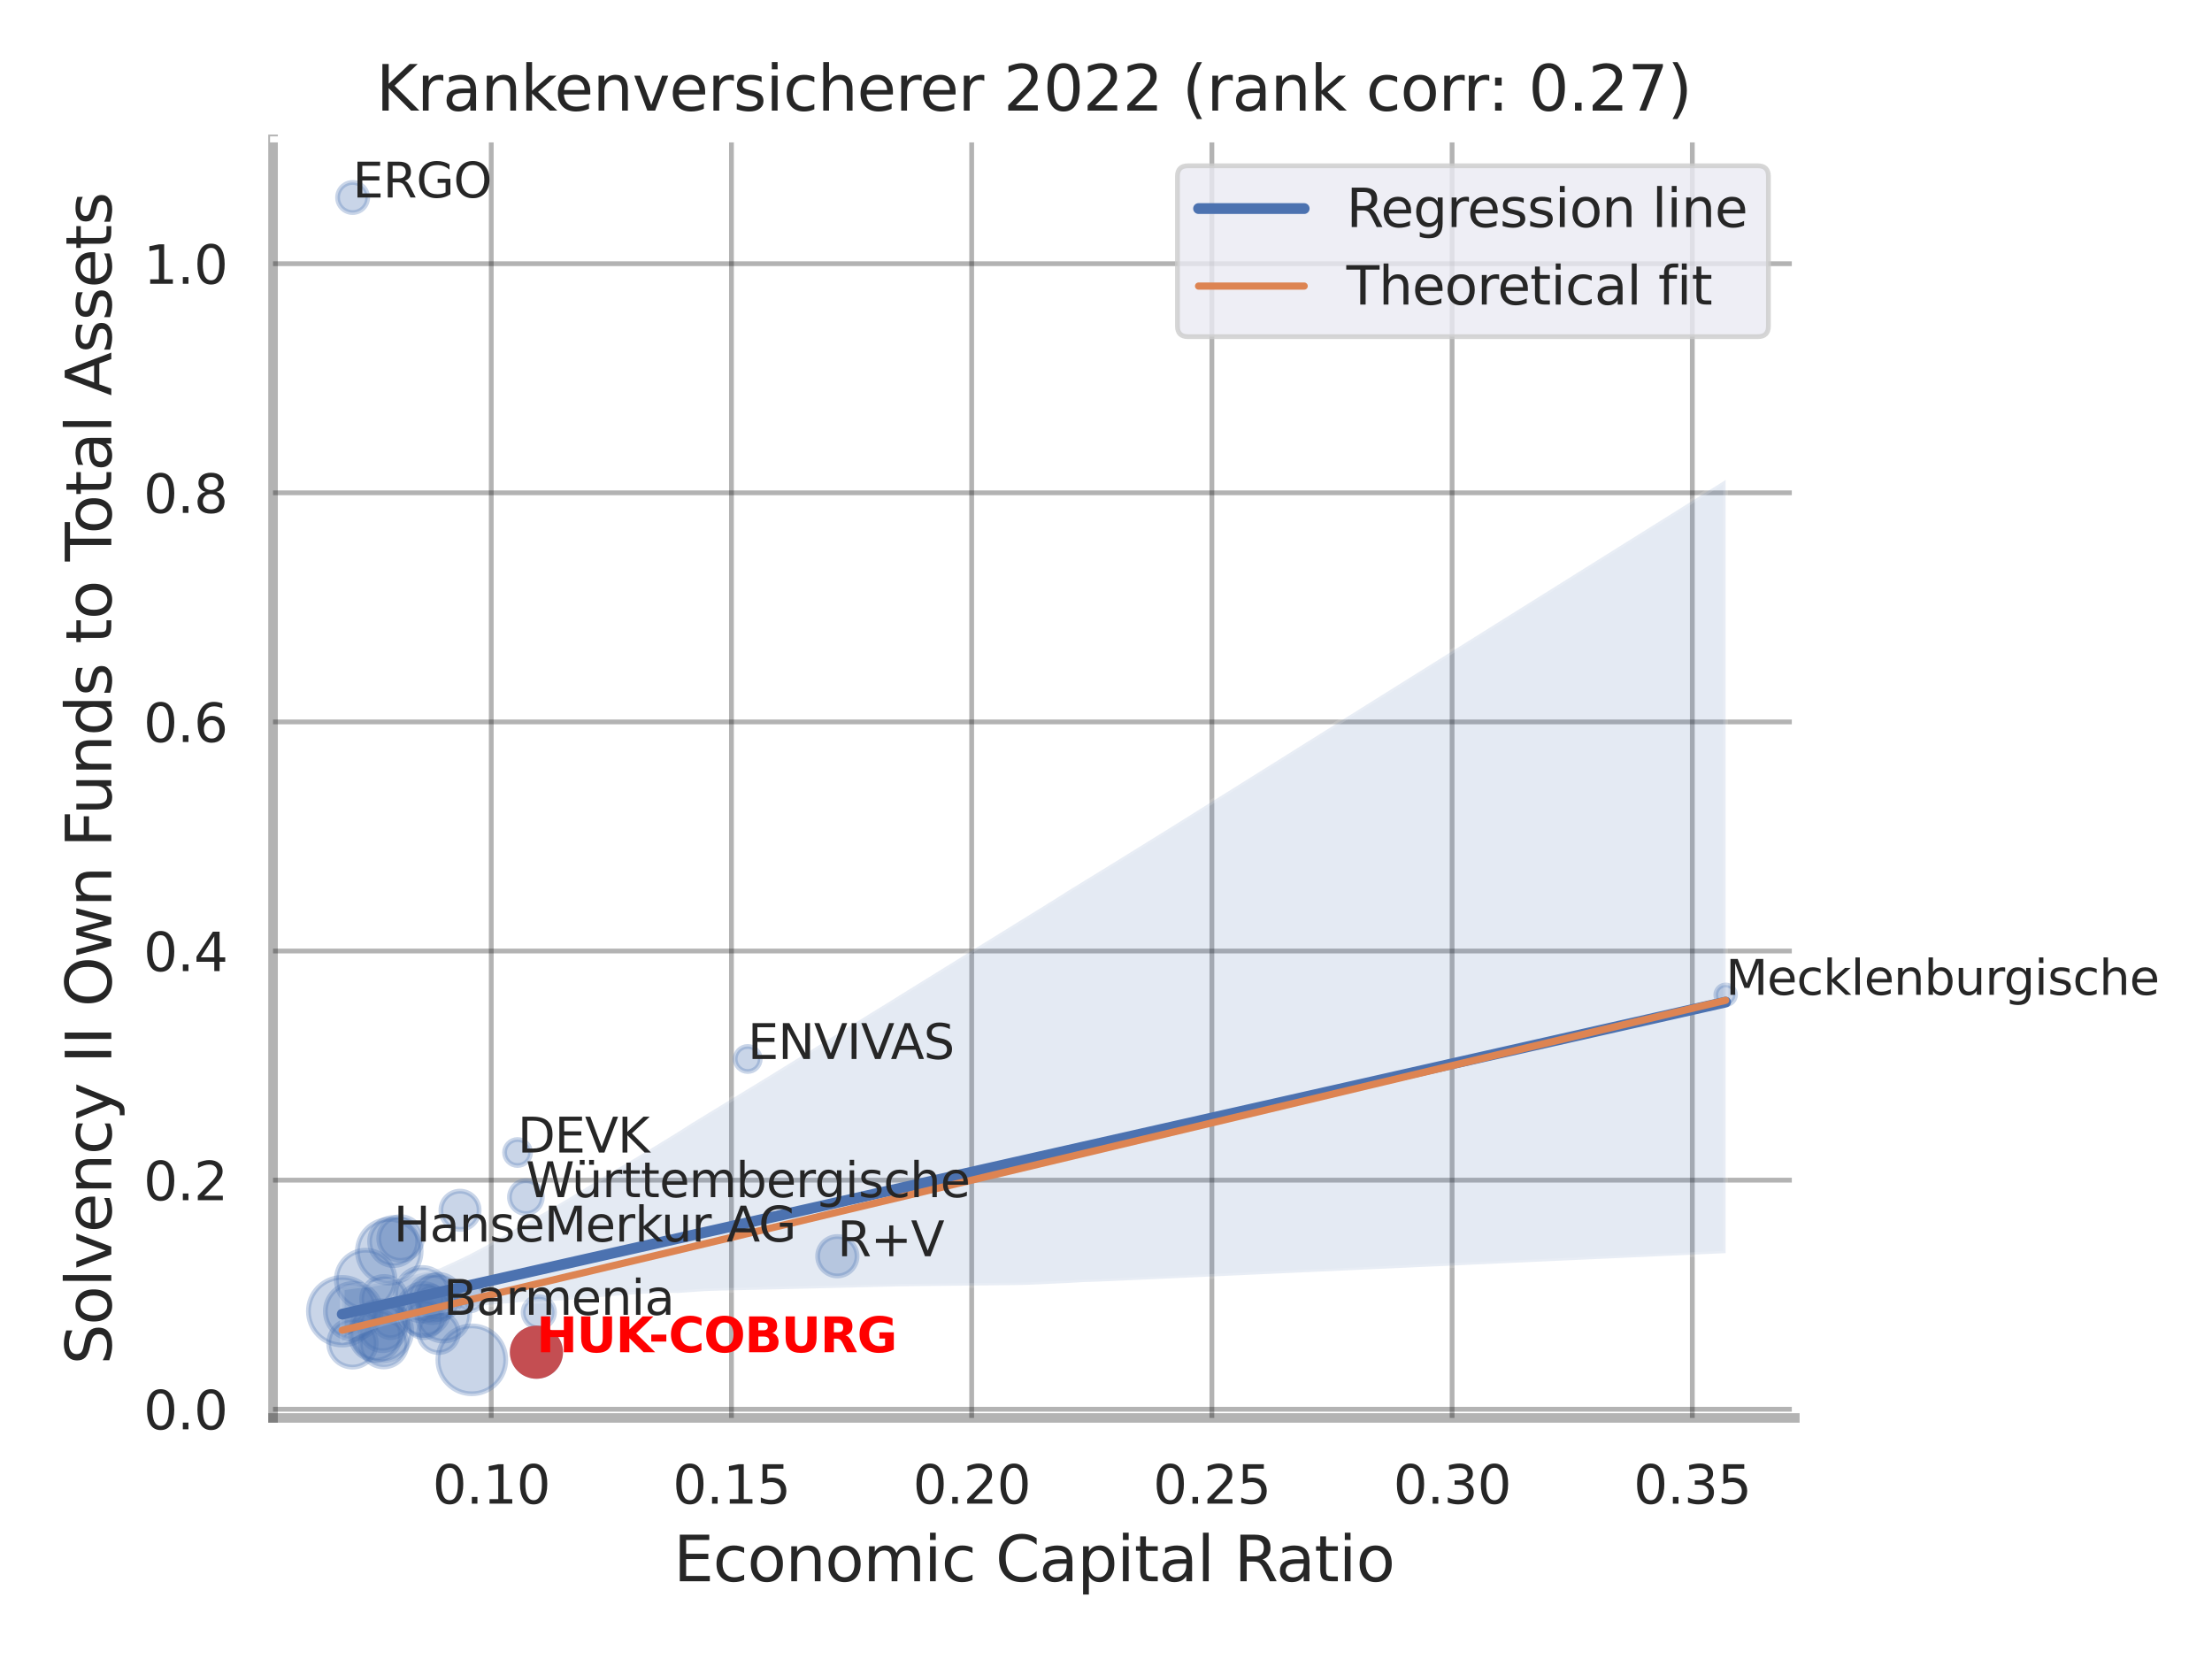 <?xml version="1.0" encoding="utf-8" standalone="no"?>
<!DOCTYPE svg PUBLIC "-//W3C//DTD SVG 1.1//EN"
  "http://www.w3.org/Graphics/SVG/1.1/DTD/svg11.dtd">
<svg xmlns:xlink="http://www.w3.org/1999/xlink" width="460.8pt" height="345.6pt" viewBox="0 0 460.8 345.6" xmlns="http://www.w3.org/2000/svg" version="1.1">
 <defs>
  <style type="text/css">*{stroke-linejoin: round; stroke-linecap: butt}</style>
 </defs>
 <g id="figure_1">
  <g id="patch_1">
   <path d="M 0 345.6 
L 460.8 345.6 
L 460.8 0 
L 0 0 
z
" style="fill: #ffffff"/>
  </g>
  <g id="axes_1">
   <g id="patch_2">
    <path d="M 56.88 295.38 
L 373.893 295.38 
L 373.893 29.04 
L 56.88 29.04 
z
" style="fill: #ffffff"/>
   </g>
   <g id="matplotlib.axis_1">
    <g id="xtick_1">
     <g id="line2d_1">
      <path d="M 102.335 295.38 
L 102.335 29.04 
" clip-path="url(#pa032c9dffa)" style="fill: none; stroke: #000000; stroke-opacity: 0.3; stroke-linecap: round"/>
     </g>
     <g id="text_1">
      <!-- 0.10 -->
      <g style="fill: #262626" transform="translate(90.089 313.238) scale(0.11 -0.11)">
       <defs>
        <path id="DejaVuSans-30" d="M 2034 4250 
Q 1547 4250 1301 3770 
Q 1056 3291 1056 2328 
Q 1056 1369 1301 889 
Q 1547 409 2034 409 
Q 2525 409 2770 889 
Q 3016 1369 3016 2328 
Q 3016 3291 2770 3770 
Q 2525 4250 2034 4250 
z
M 2034 4750 
Q 2819 4750 3233 4129 
Q 3647 3509 3647 2328 
Q 3647 1150 3233 529 
Q 2819 -91 2034 -91 
Q 1250 -91 836 529 
Q 422 1150 422 2328 
Q 422 3509 836 4129 
Q 1250 4750 2034 4750 
z
" transform="scale(0.016)"/>
        <path id="DejaVuSans-2e" d="M 684 794 
L 1344 794 
L 1344 0 
L 684 0 
L 684 794 
z
" transform="scale(0.016)"/>
        <path id="DejaVuSans-31" d="M 794 531 
L 1825 531 
L 1825 4091 
L 703 3866 
L 703 4441 
L 1819 4666 
L 2450 4666 
L 2450 531 
L 3481 531 
L 3481 0 
L 794 0 
L 794 531 
z
" transform="scale(0.016)"/>
       </defs>
       <use xlink:href="#DejaVuSans-30"/>
       <use xlink:href="#DejaVuSans-2e" x="63.623"/>
       <use xlink:href="#DejaVuSans-31" x="95.41"/>
       <use xlink:href="#DejaVuSans-30" x="159.033"/>
      </g>
     </g>
    </g>
    <g id="xtick_2">
     <g id="line2d_2">
      <path d="M 152.376 295.38 
L 152.376 29.04 
" clip-path="url(#pa032c9dffa)" style="fill: none; stroke: #000000; stroke-opacity: 0.3; stroke-linecap: round"/>
     </g>
     <g id="text_2">
      <!-- 0.15 -->
      <g style="fill: #262626" transform="translate(140.13 313.238) scale(0.11 -0.11)">
       <defs>
        <path id="DejaVuSans-35" d="M 691 4666 
L 3169 4666 
L 3169 4134 
L 1269 4134 
L 1269 2991 
Q 1406 3038 1543 3061 
Q 1681 3084 1819 3084 
Q 2600 3084 3056 2656 
Q 3513 2228 3513 1497 
Q 3513 744 3044 326 
Q 2575 -91 1722 -91 
Q 1428 -91 1123 -41 
Q 819 9 494 109 
L 494 744 
Q 775 591 1075 516 
Q 1375 441 1709 441 
Q 2250 441 2565 725 
Q 2881 1009 2881 1497 
Q 2881 1984 2565 2268 
Q 2250 2553 1709 2553 
Q 1456 2553 1204 2497 
Q 953 2441 691 2322 
L 691 4666 
z
" transform="scale(0.016)"/>
       </defs>
       <use xlink:href="#DejaVuSans-30"/>
       <use xlink:href="#DejaVuSans-2e" x="63.623"/>
       <use xlink:href="#DejaVuSans-31" x="95.41"/>
       <use xlink:href="#DejaVuSans-35" x="159.033"/>
      </g>
     </g>
    </g>
    <g id="xtick_3">
     <g id="line2d_3">
      <path d="M 202.417 295.38 
L 202.417 29.04 
" clip-path="url(#pa032c9dffa)" style="fill: none; stroke: #000000; stroke-opacity: 0.3; stroke-linecap: round"/>
     </g>
     <g id="text_3">
      <!-- 0.20 -->
      <g style="fill: #262626" transform="translate(190.17 313.238) scale(0.11 -0.11)">
       <defs>
        <path id="DejaVuSans-32" d="M 1228 531 
L 3431 531 
L 3431 0 
L 469 0 
L 469 531 
Q 828 903 1448 1529 
Q 2069 2156 2228 2338 
Q 2531 2678 2651 2914 
Q 2772 3150 2772 3378 
Q 2772 3750 2511 3984 
Q 2250 4219 1831 4219 
Q 1534 4219 1204 4116 
Q 875 4013 500 3803 
L 500 4441 
Q 881 4594 1212 4672 
Q 1544 4750 1819 4750 
Q 2544 4750 2975 4387 
Q 3406 4025 3406 3419 
Q 3406 3131 3298 2873 
Q 3191 2616 2906 2266 
Q 2828 2175 2409 1742 
Q 1991 1309 1228 531 
z
" transform="scale(0.016)"/>
       </defs>
       <use xlink:href="#DejaVuSans-30"/>
       <use xlink:href="#DejaVuSans-2e" x="63.623"/>
       <use xlink:href="#DejaVuSans-32" x="95.41"/>
       <use xlink:href="#DejaVuSans-30" x="159.033"/>
      </g>
     </g>
    </g>
    <g id="xtick_4">
     <g id="line2d_4">
      <path d="M 252.457 295.38 
L 252.457 29.04 
" clip-path="url(#pa032c9dffa)" style="fill: none; stroke: #000000; stroke-opacity: 0.3; stroke-linecap: round"/>
     </g>
     <g id="text_4">
      <!-- 0.25 -->
      <g style="fill: #262626" transform="translate(240.211 313.238) scale(0.11 -0.11)">
       <use xlink:href="#DejaVuSans-30"/>
       <use xlink:href="#DejaVuSans-2e" x="63.623"/>
       <use xlink:href="#DejaVuSans-32" x="95.41"/>
       <use xlink:href="#DejaVuSans-35" x="159.033"/>
      </g>
     </g>
    </g>
    <g id="xtick_5">
     <g id="line2d_5">
      <path d="M 302.498 295.38 
L 302.498 29.04 
" clip-path="url(#pa032c9dffa)" style="fill: none; stroke: #000000; stroke-opacity: 0.3; stroke-linecap: round"/>
     </g>
     <g id="text_5">
      <!-- 0.30 -->
      <g style="fill: #262626" transform="translate(290.252 313.238) scale(0.11 -0.11)">
       <defs>
        <path id="DejaVuSans-33" d="M 2597 2516 
Q 3050 2419 3304 2112 
Q 3559 1806 3559 1356 
Q 3559 666 3084 287 
Q 2609 -91 1734 -91 
Q 1441 -91 1130 -33 
Q 819 25 488 141 
L 488 750 
Q 750 597 1062 519 
Q 1375 441 1716 441 
Q 2309 441 2620 675 
Q 2931 909 2931 1356 
Q 2931 1769 2642 2001 
Q 2353 2234 1838 2234 
L 1294 2234 
L 1294 2753 
L 1863 2753 
Q 2328 2753 2575 2939 
Q 2822 3125 2822 3475 
Q 2822 3834 2567 4026 
Q 2313 4219 1838 4219 
Q 1578 4219 1281 4162 
Q 984 4106 628 3988 
L 628 4550 
Q 988 4650 1302 4700 
Q 1616 4750 1894 4750 
Q 2613 4750 3031 4423 
Q 3450 4097 3450 3541 
Q 3450 3153 3228 2886 
Q 3006 2619 2597 2516 
z
" transform="scale(0.016)"/>
       </defs>
       <use xlink:href="#DejaVuSans-30"/>
       <use xlink:href="#DejaVuSans-2e" x="63.623"/>
       <use xlink:href="#DejaVuSans-33" x="95.41"/>
       <use xlink:href="#DejaVuSans-30" x="159.033"/>
      </g>
     </g>
    </g>
    <g id="xtick_6">
     <g id="line2d_6">
      <path d="M 352.538 295.38 
L 352.538 29.04 
" clip-path="url(#pa032c9dffa)" style="fill: none; stroke: #000000; stroke-opacity: 0.3; stroke-linecap: round"/>
     </g>
     <g id="text_6">
      <!-- 0.35 -->
      <g style="fill: #262626" transform="translate(340.292 313.238) scale(0.11 -0.11)">
       <use xlink:href="#DejaVuSans-30"/>
       <use xlink:href="#DejaVuSans-2e" x="63.623"/>
       <use xlink:href="#DejaVuSans-33" x="95.41"/>
       <use xlink:href="#DejaVuSans-35" x="159.033"/>
      </g>
     </g>
    </g>
    <g id="text_7">
     <!-- Economic Capital Ratio -->
     <g style="fill: #262626" transform="translate(140.312 329.404) scale(0.13 -0.13)">
      <defs>
       <path id="DejaVuSans-45" d="M 628 4666 
L 3578 4666 
L 3578 4134 
L 1259 4134 
L 1259 2753 
L 3481 2753 
L 3481 2222 
L 1259 2222 
L 1259 531 
L 3634 531 
L 3634 0 
L 628 0 
L 628 4666 
z
" transform="scale(0.016)"/>
       <path id="DejaVuSans-63" d="M 3122 3366 
L 3122 2828 
Q 2878 2963 2633 3030 
Q 2388 3097 2138 3097 
Q 1578 3097 1268 2742 
Q 959 2388 959 1747 
Q 959 1106 1268 751 
Q 1578 397 2138 397 
Q 2388 397 2633 464 
Q 2878 531 3122 666 
L 3122 134 
Q 2881 22 2623 -34 
Q 2366 -91 2075 -91 
Q 1284 -91 818 406 
Q 353 903 353 1747 
Q 353 2603 823 3093 
Q 1294 3584 2113 3584 
Q 2378 3584 2631 3529 
Q 2884 3475 3122 3366 
z
" transform="scale(0.016)"/>
       <path id="DejaVuSans-6f" d="M 1959 3097 
Q 1497 3097 1228 2736 
Q 959 2375 959 1747 
Q 959 1119 1226 758 
Q 1494 397 1959 397 
Q 2419 397 2687 759 
Q 2956 1122 2956 1747 
Q 2956 2369 2687 2733 
Q 2419 3097 1959 3097 
z
M 1959 3584 
Q 2709 3584 3137 3096 
Q 3566 2609 3566 1747 
Q 3566 888 3137 398 
Q 2709 -91 1959 -91 
Q 1206 -91 779 398 
Q 353 888 353 1747 
Q 353 2609 779 3096 
Q 1206 3584 1959 3584 
z
" transform="scale(0.016)"/>
       <path id="DejaVuSans-6e" d="M 3513 2113 
L 3513 0 
L 2938 0 
L 2938 2094 
Q 2938 2591 2744 2837 
Q 2550 3084 2163 3084 
Q 1697 3084 1428 2787 
Q 1159 2491 1159 1978 
L 1159 0 
L 581 0 
L 581 3500 
L 1159 3500 
L 1159 2956 
Q 1366 3272 1645 3428 
Q 1925 3584 2291 3584 
Q 2894 3584 3203 3211 
Q 3513 2838 3513 2113 
z
" transform="scale(0.016)"/>
       <path id="DejaVuSans-6d" d="M 3328 2828 
Q 3544 3216 3844 3400 
Q 4144 3584 4550 3584 
Q 5097 3584 5394 3201 
Q 5691 2819 5691 2113 
L 5691 0 
L 5113 0 
L 5113 2094 
Q 5113 2597 4934 2840 
Q 4756 3084 4391 3084 
Q 3944 3084 3684 2787 
Q 3425 2491 3425 1978 
L 3425 0 
L 2847 0 
L 2847 2094 
Q 2847 2600 2669 2842 
Q 2491 3084 2119 3084 
Q 1678 3084 1418 2786 
Q 1159 2488 1159 1978 
L 1159 0 
L 581 0 
L 581 3500 
L 1159 3500 
L 1159 2956 
Q 1356 3278 1631 3431 
Q 1906 3584 2284 3584 
Q 2666 3584 2933 3390 
Q 3200 3197 3328 2828 
z
" transform="scale(0.016)"/>
       <path id="DejaVuSans-69" d="M 603 3500 
L 1178 3500 
L 1178 0 
L 603 0 
L 603 3500 
z
M 603 4863 
L 1178 4863 
L 1178 4134 
L 603 4134 
L 603 4863 
z
" transform="scale(0.016)"/>
       <path id="DejaVuSans-20" transform="scale(0.016)"/>
       <path id="DejaVuSans-43" d="M 4122 4306 
L 4122 3641 
Q 3803 3938 3442 4084 
Q 3081 4231 2675 4231 
Q 1875 4231 1450 3742 
Q 1025 3253 1025 2328 
Q 1025 1406 1450 917 
Q 1875 428 2675 428 
Q 3081 428 3442 575 
Q 3803 722 4122 1019 
L 4122 359 
Q 3791 134 3420 21 
Q 3050 -91 2638 -91 
Q 1578 -91 968 557 
Q 359 1206 359 2328 
Q 359 3453 968 4101 
Q 1578 4750 2638 4750 
Q 3056 4750 3426 4639 
Q 3797 4528 4122 4306 
z
" transform="scale(0.016)"/>
       <path id="DejaVuSans-61" d="M 2194 1759 
Q 1497 1759 1228 1600 
Q 959 1441 959 1056 
Q 959 750 1161 570 
Q 1363 391 1709 391 
Q 2188 391 2477 730 
Q 2766 1069 2766 1631 
L 2766 1759 
L 2194 1759 
z
M 3341 1997 
L 3341 0 
L 2766 0 
L 2766 531 
Q 2569 213 2275 61 
Q 1981 -91 1556 -91 
Q 1019 -91 701 211 
Q 384 513 384 1019 
Q 384 1609 779 1909 
Q 1175 2209 1959 2209 
L 2766 2209 
L 2766 2266 
Q 2766 2663 2505 2880 
Q 2244 3097 1772 3097 
Q 1472 3097 1187 3025 
Q 903 2953 641 2809 
L 641 3341 
Q 956 3463 1253 3523 
Q 1550 3584 1831 3584 
Q 2591 3584 2966 3190 
Q 3341 2797 3341 1997 
z
" transform="scale(0.016)"/>
       <path id="DejaVuSans-70" d="M 1159 525 
L 1159 -1331 
L 581 -1331 
L 581 3500 
L 1159 3500 
L 1159 2969 
Q 1341 3281 1617 3432 
Q 1894 3584 2278 3584 
Q 2916 3584 3314 3078 
Q 3713 2572 3713 1747 
Q 3713 922 3314 415 
Q 2916 -91 2278 -91 
Q 1894 -91 1617 61 
Q 1341 213 1159 525 
z
M 3116 1747 
Q 3116 2381 2855 2742 
Q 2594 3103 2138 3103 
Q 1681 3103 1420 2742 
Q 1159 2381 1159 1747 
Q 1159 1113 1420 752 
Q 1681 391 2138 391 
Q 2594 391 2855 752 
Q 3116 1113 3116 1747 
z
" transform="scale(0.016)"/>
       <path id="DejaVuSans-74" d="M 1172 4494 
L 1172 3500 
L 2356 3500 
L 2356 3053 
L 1172 3053 
L 1172 1153 
Q 1172 725 1289 603 
Q 1406 481 1766 481 
L 2356 481 
L 2356 0 
L 1766 0 
Q 1100 0 847 248 
Q 594 497 594 1153 
L 594 3053 
L 172 3053 
L 172 3500 
L 594 3500 
L 594 4494 
L 1172 4494 
z
" transform="scale(0.016)"/>
       <path id="DejaVuSans-6c" d="M 603 4863 
L 1178 4863 
L 1178 0 
L 603 0 
L 603 4863 
z
" transform="scale(0.016)"/>
       <path id="DejaVuSans-52" d="M 2841 2188 
Q 3044 2119 3236 1894 
Q 3428 1669 3622 1275 
L 4263 0 
L 3584 0 
L 2988 1197 
Q 2756 1666 2539 1819 
Q 2322 1972 1947 1972 
L 1259 1972 
L 1259 0 
L 628 0 
L 628 4666 
L 2053 4666 
Q 2853 4666 3247 4331 
Q 3641 3997 3641 3322 
Q 3641 2881 3436 2590 
Q 3231 2300 2841 2188 
z
M 1259 4147 
L 1259 2491 
L 2053 2491 
Q 2509 2491 2742 2702 
Q 2975 2913 2975 3322 
Q 2975 3731 2742 3939 
Q 2509 4147 2053 4147 
L 1259 4147 
z
" transform="scale(0.016)"/>
      </defs>
      <use xlink:href="#DejaVuSans-45"/>
      <use xlink:href="#DejaVuSans-63" x="63.184"/>
      <use xlink:href="#DejaVuSans-6f" x="118.164"/>
      <use xlink:href="#DejaVuSans-6e" x="179.346"/>
      <use xlink:href="#DejaVuSans-6f" x="242.725"/>
      <use xlink:href="#DejaVuSans-6d" x="303.906"/>
      <use xlink:href="#DejaVuSans-69" x="401.318"/>
      <use xlink:href="#DejaVuSans-63" x="429.102"/>
      <use xlink:href="#DejaVuSans-20" x="484.082"/>
      <use xlink:href="#DejaVuSans-43" x="515.869"/>
      <use xlink:href="#DejaVuSans-61" x="585.693"/>
      <use xlink:href="#DejaVuSans-70" x="646.973"/>
      <use xlink:href="#DejaVuSans-69" x="710.449"/>
      <use xlink:href="#DejaVuSans-74" x="738.232"/>
      <use xlink:href="#DejaVuSans-61" x="777.441"/>
      <use xlink:href="#DejaVuSans-6c" x="838.721"/>
      <use xlink:href="#DejaVuSans-20" x="866.504"/>
      <use xlink:href="#DejaVuSans-52" x="898.291"/>
      <use xlink:href="#DejaVuSans-61" x="965.523"/>
      <use xlink:href="#DejaVuSans-74" x="1026.803"/>
      <use xlink:href="#DejaVuSans-69" x="1066.012"/>
      <use xlink:href="#DejaVuSans-6f" x="1093.795"/>
     </g>
    </g>
   </g>
   <g id="matplotlib.axis_2">
    <g id="ytick_1">
     <g id="line2d_7">
      <path d="M 56.88 293.573 
L 373.893 293.573 
" clip-path="url(#pa032c9dffa)" style="fill: none; stroke: #000000; stroke-opacity: 0.3; stroke-linecap: round"/>
     </g>
     <g id="text_8">
      <!-- 0.0 -->
      <g style="fill: #262626" transform="translate(29.887 297.752) scale(0.11 -0.11)">
       <use xlink:href="#DejaVuSans-30"/>
       <use xlink:href="#DejaVuSans-2e" x="63.623"/>
       <use xlink:href="#DejaVuSans-30" x="95.41"/>
      </g>
     </g>
    </g>
    <g id="ytick_2">
     <g id="line2d_8">
      <path d="M 56.88 245.845 
L 373.893 245.845 
" clip-path="url(#pa032c9dffa)" style="fill: none; stroke: #000000; stroke-opacity: 0.3; stroke-linecap: round"/>
     </g>
     <g id="text_9">
      <!-- 0.2 -->
      <g style="fill: #262626" transform="translate(29.887 250.024) scale(0.11 -0.11)">
       <use xlink:href="#DejaVuSans-30"/>
       <use xlink:href="#DejaVuSans-2e" x="63.623"/>
       <use xlink:href="#DejaVuSans-32" x="95.41"/>
      </g>
     </g>
    </g>
    <g id="ytick_3">
     <g id="line2d_9">
      <path d="M 56.88 198.117 
L 373.893 198.117 
" clip-path="url(#pa032c9dffa)" style="fill: none; stroke: #000000; stroke-opacity: 0.3; stroke-linecap: round"/>
     </g>
     <g id="text_10">
      <!-- 0.4 -->
      <g style="fill: #262626" transform="translate(29.887 202.296) scale(0.11 -0.11)">
       <defs>
        <path id="DejaVuSans-34" d="M 2419 4116 
L 825 1625 
L 2419 1625 
L 2419 4116 
z
M 2253 4666 
L 3047 4666 
L 3047 1625 
L 3713 1625 
L 3713 1100 
L 3047 1100 
L 3047 0 
L 2419 0 
L 2419 1100 
L 313 1100 
L 313 1709 
L 2253 4666 
z
" transform="scale(0.016)"/>
       </defs>
       <use xlink:href="#DejaVuSans-30"/>
       <use xlink:href="#DejaVuSans-2e" x="63.623"/>
       <use xlink:href="#DejaVuSans-34" x="95.41"/>
      </g>
     </g>
    </g>
    <g id="ytick_4">
     <g id="line2d_10">
      <path d="M 56.88 150.39 
L 373.893 150.39 
" clip-path="url(#pa032c9dffa)" style="fill: none; stroke: #000000; stroke-opacity: 0.3; stroke-linecap: round"/>
     </g>
     <g id="text_11">
      <!-- 0.6 -->
      <g style="fill: #262626" transform="translate(29.887 154.569) scale(0.11 -0.11)">
       <defs>
        <path id="DejaVuSans-36" d="M 2113 2584 
Q 1688 2584 1439 2293 
Q 1191 2003 1191 1497 
Q 1191 994 1439 701 
Q 1688 409 2113 409 
Q 2538 409 2786 701 
Q 3034 994 3034 1497 
Q 3034 2003 2786 2293 
Q 2538 2584 2113 2584 
z
M 3366 4563 
L 3366 3988 
Q 3128 4100 2886 4159 
Q 2644 4219 2406 4219 
Q 1781 4219 1451 3797 
Q 1122 3375 1075 2522 
Q 1259 2794 1537 2939 
Q 1816 3084 2150 3084 
Q 2853 3084 3261 2657 
Q 3669 2231 3669 1497 
Q 3669 778 3244 343 
Q 2819 -91 2113 -91 
Q 1303 -91 875 529 
Q 447 1150 447 2328 
Q 447 3434 972 4092 
Q 1497 4750 2381 4750 
Q 2619 4750 2861 4703 
Q 3103 4656 3366 4563 
z
" transform="scale(0.016)"/>
       </defs>
       <use xlink:href="#DejaVuSans-30"/>
       <use xlink:href="#DejaVuSans-2e" x="63.623"/>
       <use xlink:href="#DejaVuSans-36" x="95.41"/>
      </g>
     </g>
    </g>
    <g id="ytick_5">
     <g id="line2d_11">
      <path d="M 56.88 102.662 
L 373.893 102.662 
" clip-path="url(#pa032c9dffa)" style="fill: none; stroke: #000000; stroke-opacity: 0.3; stroke-linecap: round"/>
     </g>
     <g id="text_12">
      <!-- 0.8 -->
      <g style="fill: #262626" transform="translate(29.887 106.841) scale(0.11 -0.11)">
       <defs>
        <path id="DejaVuSans-38" d="M 2034 2216 
Q 1584 2216 1326 1975 
Q 1069 1734 1069 1313 
Q 1069 891 1326 650 
Q 1584 409 2034 409 
Q 2484 409 2743 651 
Q 3003 894 3003 1313 
Q 3003 1734 2745 1975 
Q 2488 2216 2034 2216 
z
M 1403 2484 
Q 997 2584 770 2862 
Q 544 3141 544 3541 
Q 544 4100 942 4425 
Q 1341 4750 2034 4750 
Q 2731 4750 3128 4425 
Q 3525 4100 3525 3541 
Q 3525 3141 3298 2862 
Q 3072 2584 2669 2484 
Q 3125 2378 3379 2068 
Q 3634 1759 3634 1313 
Q 3634 634 3220 271 
Q 2806 -91 2034 -91 
Q 1263 -91 848 271 
Q 434 634 434 1313 
Q 434 1759 690 2068 
Q 947 2378 1403 2484 
z
M 1172 3481 
Q 1172 3119 1398 2916 
Q 1625 2713 2034 2713 
Q 2441 2713 2670 2916 
Q 2900 3119 2900 3481 
Q 2900 3844 2670 4047 
Q 2441 4250 2034 4250 
Q 1625 4250 1398 4047 
Q 1172 3844 1172 3481 
z
" transform="scale(0.016)"/>
       </defs>
       <use xlink:href="#DejaVuSans-30"/>
       <use xlink:href="#DejaVuSans-2e" x="63.623"/>
       <use xlink:href="#DejaVuSans-38" x="95.41"/>
      </g>
     </g>
    </g>
    <g id="ytick_6">
     <g id="line2d_12">
      <path d="M 56.88 54.934 
L 373.893 54.934 
" clip-path="url(#pa032c9dffa)" style="fill: none; stroke: #000000; stroke-opacity: 0.3; stroke-linecap: round"/>
     </g>
     <g id="text_13">
      <!-- 1.0 -->
      <g style="fill: #262626" transform="translate(29.887 59.113) scale(0.11 -0.11)">
       <use xlink:href="#DejaVuSans-31"/>
       <use xlink:href="#DejaVuSans-2e" x="63.623"/>
       <use xlink:href="#DejaVuSans-30" x="95.41"/>
      </g>
     </g>
    </g>
    <g id="text_14">
     <!-- Solvency II Own Funds to Total Assets -->
     <g style="fill: #262626" transform="translate(23.183 284.278) rotate(-90) scale(0.13 -0.13)">
      <defs>
       <path id="DejaVuSans-53" d="M 3425 4513 
L 3425 3897 
Q 3066 4069 2747 4153 
Q 2428 4238 2131 4238 
Q 1616 4238 1336 4038 
Q 1056 3838 1056 3469 
Q 1056 3159 1242 3001 
Q 1428 2844 1947 2747 
L 2328 2669 
Q 3034 2534 3370 2195 
Q 3706 1856 3706 1288 
Q 3706 609 3251 259 
Q 2797 -91 1919 -91 
Q 1588 -91 1214 -16 
Q 841 59 441 206 
L 441 856 
Q 825 641 1194 531 
Q 1563 422 1919 422 
Q 2459 422 2753 634 
Q 3047 847 3047 1241 
Q 3047 1584 2836 1778 
Q 2625 1972 2144 2069 
L 1759 2144 
Q 1053 2284 737 2584 
Q 422 2884 422 3419 
Q 422 4038 858 4394 
Q 1294 4750 2059 4750 
Q 2388 4750 2728 4690 
Q 3069 4631 3425 4513 
z
" transform="scale(0.016)"/>
       <path id="DejaVuSans-76" d="M 191 3500 
L 800 3500 
L 1894 563 
L 2988 3500 
L 3597 3500 
L 2284 0 
L 1503 0 
L 191 3500 
z
" transform="scale(0.016)"/>
       <path id="DejaVuSans-65" d="M 3597 1894 
L 3597 1613 
L 953 1613 
Q 991 1019 1311 708 
Q 1631 397 2203 397 
Q 2534 397 2845 478 
Q 3156 559 3463 722 
L 3463 178 
Q 3153 47 2828 -22 
Q 2503 -91 2169 -91 
Q 1331 -91 842 396 
Q 353 884 353 1716 
Q 353 2575 817 3079 
Q 1281 3584 2069 3584 
Q 2775 3584 3186 3129 
Q 3597 2675 3597 1894 
z
M 3022 2063 
Q 3016 2534 2758 2815 
Q 2500 3097 2075 3097 
Q 1594 3097 1305 2825 
Q 1016 2553 972 2059 
L 3022 2063 
z
" transform="scale(0.016)"/>
       <path id="DejaVuSans-79" d="M 2059 -325 
Q 1816 -950 1584 -1140 
Q 1353 -1331 966 -1331 
L 506 -1331 
L 506 -850 
L 844 -850 
Q 1081 -850 1212 -737 
Q 1344 -625 1503 -206 
L 1606 56 
L 191 3500 
L 800 3500 
L 1894 763 
L 2988 3500 
L 3597 3500 
L 2059 -325 
z
" transform="scale(0.016)"/>
       <path id="DejaVuSans-49" d="M 628 4666 
L 1259 4666 
L 1259 0 
L 628 0 
L 628 4666 
z
" transform="scale(0.016)"/>
       <path id="DejaVuSans-4f" d="M 2522 4238 
Q 1834 4238 1429 3725 
Q 1025 3213 1025 2328 
Q 1025 1447 1429 934 
Q 1834 422 2522 422 
Q 3209 422 3611 934 
Q 4013 1447 4013 2328 
Q 4013 3213 3611 3725 
Q 3209 4238 2522 4238 
z
M 2522 4750 
Q 3503 4750 4090 4092 
Q 4678 3434 4678 2328 
Q 4678 1225 4090 567 
Q 3503 -91 2522 -91 
Q 1538 -91 948 565 
Q 359 1222 359 2328 
Q 359 3434 948 4092 
Q 1538 4750 2522 4750 
z
" transform="scale(0.016)"/>
       <path id="DejaVuSans-77" d="M 269 3500 
L 844 3500 
L 1563 769 
L 2278 3500 
L 2956 3500 
L 3675 769 
L 4391 3500 
L 4966 3500 
L 4050 0 
L 3372 0 
L 2619 2869 
L 1863 0 
L 1184 0 
L 269 3500 
z
" transform="scale(0.016)"/>
       <path id="DejaVuSans-46" d="M 628 4666 
L 3309 4666 
L 3309 4134 
L 1259 4134 
L 1259 2759 
L 3109 2759 
L 3109 2228 
L 1259 2228 
L 1259 0 
L 628 0 
L 628 4666 
z
" transform="scale(0.016)"/>
       <path id="DejaVuSans-75" d="M 544 1381 
L 544 3500 
L 1119 3500 
L 1119 1403 
Q 1119 906 1312 657 
Q 1506 409 1894 409 
Q 2359 409 2629 706 
Q 2900 1003 2900 1516 
L 2900 3500 
L 3475 3500 
L 3475 0 
L 2900 0 
L 2900 538 
Q 2691 219 2414 64 
Q 2138 -91 1772 -91 
Q 1169 -91 856 284 
Q 544 659 544 1381 
z
M 1991 3584 
L 1991 3584 
z
" transform="scale(0.016)"/>
       <path id="DejaVuSans-64" d="M 2906 2969 
L 2906 4863 
L 3481 4863 
L 3481 0 
L 2906 0 
L 2906 525 
Q 2725 213 2448 61 
Q 2172 -91 1784 -91 
Q 1150 -91 751 415 
Q 353 922 353 1747 
Q 353 2572 751 3078 
Q 1150 3584 1784 3584 
Q 2172 3584 2448 3432 
Q 2725 3281 2906 2969 
z
M 947 1747 
Q 947 1113 1208 752 
Q 1469 391 1925 391 
Q 2381 391 2643 752 
Q 2906 1113 2906 1747 
Q 2906 2381 2643 2742 
Q 2381 3103 1925 3103 
Q 1469 3103 1208 2742 
Q 947 2381 947 1747 
z
" transform="scale(0.016)"/>
       <path id="DejaVuSans-73" d="M 2834 3397 
L 2834 2853 
Q 2591 2978 2328 3040 
Q 2066 3103 1784 3103 
Q 1356 3103 1142 2972 
Q 928 2841 928 2578 
Q 928 2378 1081 2264 
Q 1234 2150 1697 2047 
L 1894 2003 
Q 2506 1872 2764 1633 
Q 3022 1394 3022 966 
Q 3022 478 2636 193 
Q 2250 -91 1575 -91 
Q 1294 -91 989 -36 
Q 684 19 347 128 
L 347 722 
Q 666 556 975 473 
Q 1284 391 1588 391 
Q 1994 391 2212 530 
Q 2431 669 2431 922 
Q 2431 1156 2273 1281 
Q 2116 1406 1581 1522 
L 1381 1569 
Q 847 1681 609 1914 
Q 372 2147 372 2553 
Q 372 3047 722 3315 
Q 1072 3584 1716 3584 
Q 2034 3584 2315 3537 
Q 2597 3491 2834 3397 
z
" transform="scale(0.016)"/>
       <path id="DejaVuSans-54" d="M -19 4666 
L 3928 4666 
L 3928 4134 
L 2272 4134 
L 2272 0 
L 1638 0 
L 1638 4134 
L -19 4134 
L -19 4666 
z
" transform="scale(0.016)"/>
       <path id="DejaVuSans-41" d="M 2188 4044 
L 1331 1722 
L 3047 1722 
L 2188 4044 
z
M 1831 4666 
L 2547 4666 
L 4325 0 
L 3669 0 
L 3244 1197 
L 1141 1197 
L 716 0 
L 50 0 
L 1831 4666 
z
" transform="scale(0.016)"/>
      </defs>
      <use xlink:href="#DejaVuSans-53"/>
      <use xlink:href="#DejaVuSans-6f" x="63.477"/>
      <use xlink:href="#DejaVuSans-6c" x="124.658"/>
      <use xlink:href="#DejaVuSans-76" x="152.441"/>
      <use xlink:href="#DejaVuSans-65" x="211.621"/>
      <use xlink:href="#DejaVuSans-6e" x="273.145"/>
      <use xlink:href="#DejaVuSans-63" x="336.523"/>
      <use xlink:href="#DejaVuSans-79" x="391.504"/>
      <use xlink:href="#DejaVuSans-20" x="450.684"/>
      <use xlink:href="#DejaVuSans-49" x="482.471"/>
      <use xlink:href="#DejaVuSans-49" x="511.963"/>
      <use xlink:href="#DejaVuSans-20" x="541.455"/>
      <use xlink:href="#DejaVuSans-4f" x="573.242"/>
      <use xlink:href="#DejaVuSans-77" x="651.953"/>
      <use xlink:href="#DejaVuSans-6e" x="733.74"/>
      <use xlink:href="#DejaVuSans-20" x="797.119"/>
      <use xlink:href="#DejaVuSans-46" x="828.906"/>
      <use xlink:href="#DejaVuSans-75" x="880.926"/>
      <use xlink:href="#DejaVuSans-6e" x="944.305"/>
      <use xlink:href="#DejaVuSans-64" x="1007.684"/>
      <use xlink:href="#DejaVuSans-73" x="1071.16"/>
      <use xlink:href="#DejaVuSans-20" x="1123.26"/>
      <use xlink:href="#DejaVuSans-74" x="1155.047"/>
      <use xlink:href="#DejaVuSans-6f" x="1194.256"/>
      <use xlink:href="#DejaVuSans-20" x="1255.438"/>
      <use xlink:href="#DejaVuSans-54" x="1287.225"/>
      <use xlink:href="#DejaVuSans-6f" x="1331.309"/>
      <use xlink:href="#DejaVuSans-74" x="1392.49"/>
      <use xlink:href="#DejaVuSans-61" x="1431.699"/>
      <use xlink:href="#DejaVuSans-6c" x="1492.979"/>
      <use xlink:href="#DejaVuSans-20" x="1520.762"/>
      <use xlink:href="#DejaVuSans-41" x="1552.549"/>
      <use xlink:href="#DejaVuSans-73" x="1620.957"/>
      <use xlink:href="#DejaVuSans-73" x="1673.057"/>
      <use xlink:href="#DejaVuSans-65" x="1725.156"/>
      <use xlink:href="#DejaVuSans-74" x="1786.68"/>
      <use xlink:href="#DejaVuSans-73" x="1825.889"/>
     </g>
    </g>
   </g>
   <g id="PathCollection_1">
    <path d="M 87.972 275.186 
C 89.45 275.186 90.866 274.599 91.911 273.555 
C 92.956 272.51 93.542 271.094 93.542 269.616 
C 93.542 268.139 92.956 266.722 91.911 265.678 
C 90.866 264.633 89.45 264.046 87.972 264.046 
C 86.495 264.046 85.078 264.633 84.034 265.678 
C 82.989 266.722 82.402 268.139 82.402 269.616 
C 82.402 271.094 82.989 272.51 84.034 273.555 
C 85.078 274.599 86.495 275.186 87.972 275.186 
z
" clip-path="url(#pa032c9dffa)" style="fill: #4c72b0; fill-opacity: 0.3; stroke: #4c72b0; stroke-opacity: 0.3"/>
    <path d="M 79.431 283.633 
C 81.11 283.633 82.72 282.966 83.907 281.779 
C 85.094 280.592 85.761 278.982 85.761 277.304 
C 85.761 275.625 85.094 274.015 83.907 272.828 
C 82.72 271.641 81.11 270.974 79.431 270.974 
C 77.752 270.974 76.142 271.641 74.955 272.828 
C 73.768 274.015 73.101 275.625 73.101 277.304 
C 73.101 278.982 73.768 280.592 74.955 281.779 
C 76.142 282.966 77.752 283.633 79.431 283.633 
z
" clip-path="url(#pa032c9dffa)" style="fill: #4c72b0; fill-opacity: 0.3; stroke: #4c72b0; stroke-opacity: 0.3"/>
    <path d="M 73.59 278.987 
C 75.133 278.987 76.612 278.374 77.703 277.283 
C 78.794 276.192 79.407 274.713 79.407 273.17 
C 79.407 271.628 78.794 270.148 77.703 269.058 
C 76.612 267.967 75.133 267.354 73.59 267.354 
C 72.048 267.354 70.569 267.967 69.478 269.058 
C 68.387 270.148 67.774 271.628 67.774 273.17 
C 67.774 274.713 68.387 276.192 69.478 277.283 
C 70.569 278.374 72.048 278.987 73.59 278.987 
z
" clip-path="url(#pa032c9dffa)" style="fill: #4c72b0; fill-opacity: 0.3; stroke: #4c72b0; stroke-opacity: 0.3"/>
    <path d="M 90.083 275.526 
C 91.392 275.526 92.648 275.006 93.574 274.08 
C 94.5 273.154 95.021 271.898 95.021 270.588 
C 95.021 269.279 94.5 268.023 93.574 267.097 
C 92.648 266.171 91.392 265.651 90.083 265.651 
C 88.773 265.651 87.517 266.171 86.591 267.097 
C 85.665 268.023 85.145 269.279 85.145 270.588 
C 85.145 271.898 85.665 273.154 86.591 274.08 
C 87.517 275.006 88.773 275.526 90.083 275.526 
z
" clip-path="url(#pa032c9dffa)" style="fill: #4c72b0; fill-opacity: 0.3; stroke: #4c72b0; stroke-opacity: 0.3"/>
    <path d="M 98.29 290.345 
C 100.165 290.345 101.964 289.6 103.29 288.274 
C 104.616 286.948 105.361 285.149 105.361 283.274 
C 105.361 281.398 104.616 279.6 103.29 278.274 
C 101.964 276.948 100.165 276.203 98.29 276.203 
C 96.415 276.203 94.616 276.948 93.29 278.274 
C 91.964 279.6 91.219 281.398 91.219 283.274 
C 91.219 285.149 91.964 286.948 93.29 288.274 
C 94.616 289.6 96.415 290.345 98.29 290.345 
z
" clip-path="url(#pa032c9dffa)" style="fill: #4c72b0; fill-opacity: 0.3; stroke: #4c72b0; stroke-opacity: 0.3"/>
    <path d="M 81.097 267.298 
C 82.858 267.298 84.546 266.598 85.791 265.353 
C 87.036 264.108 87.736 262.419 87.736 260.659 
C 87.736 258.898 87.036 257.21 85.791 255.965 
C 84.546 254.72 82.858 254.02 81.097 254.02 
C 79.336 254.02 77.648 254.72 76.403 255.965 
C 75.158 257.21 74.458 258.898 74.458 260.659 
C 74.458 262.419 75.158 264.108 76.403 265.353 
C 77.648 266.598 79.336 267.298 81.097 267.298 
z
" clip-path="url(#pa032c9dffa)" style="fill: #4c72b0; fill-opacity: 0.3; stroke: #4c72b0; stroke-opacity: 0.3"/>
    <path d="M 83.44 262.552 
C 84.646 262.552 85.802 262.073 86.655 261.22 
C 87.508 260.368 87.987 259.211 87.987 258.006 
C 87.987 256.8 87.508 255.643 86.655 254.791 
C 85.802 253.938 84.646 253.459 83.44 253.459 
C 82.234 253.459 81.078 253.938 80.225 254.791 
C 79.373 255.643 78.894 256.8 78.894 258.006 
C 78.894 259.211 79.373 260.368 80.225 261.22 
C 81.078 262.073 82.234 262.552 83.44 262.552 
z
" clip-path="url(#pa032c9dffa)" style="fill: #4c72b0; fill-opacity: 0.3; stroke: #4c72b0; stroke-opacity: 0.3"/>
    <path d="M 79.927 284.755 
C 81.214 284.755 82.449 284.243 83.359 283.333 
C 84.269 282.423 84.781 281.188 84.781 279.901 
C 84.781 278.614 84.269 277.379 83.359 276.469 
C 82.449 275.559 81.214 275.047 79.927 275.047 
C 78.64 275.047 77.405 275.559 76.495 276.469 
C 75.584 277.379 75.073 278.614 75.073 279.901 
C 75.073 281.188 75.584 282.423 76.495 283.333 
C 77.405 284.243 78.64 284.755 79.927 284.755 
z
" clip-path="url(#pa032c9dffa)" style="fill: #4c72b0; fill-opacity: 0.3; stroke: #4c72b0; stroke-opacity: 0.3"/>
    <path d="M 78.213 283.358 
C 79.599 283.358 80.93 282.807 81.91 281.826 
C 82.891 280.845 83.442 279.515 83.442 278.129 
C 83.442 276.742 82.891 275.412 81.91 274.431 
C 80.93 273.451 79.599 272.9 78.213 272.9 
C 76.826 272.9 75.496 273.451 74.515 274.431 
C 73.535 275.412 72.984 276.742 72.984 278.129 
C 72.984 279.515 73.535 280.845 74.515 281.826 
C 75.496 282.807 76.826 283.358 78.213 283.358 
z
" clip-path="url(#pa032c9dffa)" style="fill: #4c72b0; fill-opacity: 0.3; stroke: #4c72b0; stroke-opacity: 0.3"/>
    <path d="M 71.29 280.196 
C 73.158 280.196 74.95 279.453 76.271 278.132 
C 77.592 276.811 78.334 275.019 78.334 273.151 
C 78.334 271.283 77.592 269.491 76.271 268.17 
C 74.95 266.849 73.158 266.107 71.29 266.107 
C 69.422 266.107 67.63 266.849 66.309 268.17 
C 64.988 269.491 64.246 271.283 64.246 273.151 
C 64.246 275.019 64.988 276.811 66.309 278.132 
C 67.63 279.453 69.422 280.196 71.29 280.196 
z
" clip-path="url(#pa032c9dffa)" style="fill: #4c72b0; fill-opacity: 0.3; stroke: #4c72b0; stroke-opacity: 0.3"/>
    <path d="M 91.388 274.854 
C 92.631 274.854 93.824 274.361 94.703 273.481 
C 95.582 272.602 96.076 271.41 96.076 270.167 
C 96.076 268.924 95.582 267.731 94.703 266.852 
C 93.824 265.973 92.631 265.479 91.388 265.479 
C 90.145 265.479 88.953 265.973 88.074 266.852 
C 87.194 267.731 86.701 268.924 86.701 270.167 
C 86.701 271.41 87.194 272.602 88.074 273.481 
C 88.953 274.361 90.145 274.854 91.388 274.854 
z
" clip-path="url(#pa032c9dffa)" style="fill: #4c72b0; fill-opacity: 0.3; stroke: #4c72b0; stroke-opacity: 0.3"/>
    <path d="M 76.179 272.678 
C 77.801 272.678 79.358 272.033 80.505 270.886 
C 81.652 269.738 82.297 268.182 82.297 266.56 
C 82.297 264.937 81.652 263.381 80.505 262.233 
C 79.358 261.086 77.801 260.441 76.179 260.441 
C 74.556 260.441 73 261.086 71.853 262.233 
C 70.705 263.381 70.061 264.937 70.061 266.56 
C 70.061 268.182 70.705 269.738 71.853 270.886 
C 73 272.033 74.556 272.678 76.179 272.678 
z
" clip-path="url(#pa032c9dffa)" style="fill: #4c72b0; fill-opacity: 0.3; stroke: #4c72b0; stroke-opacity: 0.3"/>
    <path d="M 80.006 275.249 
C 81.245 275.249 82.432 274.757 83.308 273.881 
C 84.184 273.006 84.676 271.818 84.676 270.58 
C 84.676 269.341 84.184 268.154 83.308 267.278 
C 82.432 266.402 81.245 265.91 80.006 265.91 
C 78.768 265.91 77.58 266.402 76.705 267.278 
C 75.829 268.154 75.337 269.341 75.337 270.58 
C 75.337 271.818 75.829 273.006 76.705 273.881 
C 77.58 274.757 78.768 275.249 80.006 275.249 
z
" clip-path="url(#pa032c9dffa)" style="fill: #4c72b0; fill-opacity: 0.3; stroke: #4c72b0; stroke-opacity: 0.3"/>
    <path d="M 91.358 281.76 
C 92.454 281.76 93.506 281.324 94.282 280.549 
C 95.057 279.773 95.493 278.721 95.493 277.625 
C 95.493 276.528 95.057 275.476 94.282 274.7 
C 93.506 273.925 92.454 273.489 91.358 273.489 
C 90.261 273.489 89.209 273.925 88.433 274.7 
C 87.658 275.476 87.222 276.528 87.222 277.625 
C 87.222 278.721 87.658 279.773 88.433 280.549 
C 89.209 281.324 90.261 281.76 91.358 281.76 
z
" clip-path="url(#pa032c9dffa)" style="fill: #4c72b0; fill-opacity: 0.3; stroke: #4c72b0; stroke-opacity: 0.3"/>
    <path d="M 95.829 256.103 
C 96.885 256.103 97.898 255.683 98.645 254.937 
C 99.391 254.19 99.811 253.177 99.811 252.122 
C 99.811 251.066 99.391 250.053 98.645 249.306 
C 97.898 248.56 96.885 248.14 95.829 248.14 
C 94.774 248.14 93.761 248.56 93.014 249.306 
C 92.268 250.053 91.848 251.066 91.848 252.122 
C 91.848 253.177 92.268 254.19 93.014 254.937 
C 93.761 255.683 94.774 256.103 95.829 256.103 
z
" clip-path="url(#pa032c9dffa)" style="fill: #4c72b0; fill-opacity: 0.3; stroke: #4c72b0; stroke-opacity: 0.3"/>
    <path d="M 174.433 265.803 
C 175.522 265.803 176.566 265.37 177.336 264.6 
C 178.106 263.83 178.539 262.786 178.539 261.697 
C 178.539 260.608 178.106 259.563 177.336 258.793 
C 176.566 258.023 175.522 257.591 174.433 257.591 
C 173.344 257.591 172.299 258.023 171.529 258.793 
C 170.759 259.563 170.327 260.608 170.327 261.697 
C 170.327 262.786 170.759 263.83 171.529 264.6 
C 172.299 265.37 173.344 265.803 174.433 265.803 
z
" clip-path="url(#pa032c9dffa)" style="fill: #4c72b0; fill-opacity: 0.3; stroke: #4c72b0; stroke-opacity: 0.3"/>
    <path d="M 111.751 286.727 
C 113.086 286.727 114.366 286.196 115.31 285.252 
C 116.254 284.308 116.785 283.028 116.785 281.693 
C 116.785 280.358 116.254 279.077 115.31 278.133 
C 114.366 277.189 113.086 276.659 111.751 276.659 
C 110.416 276.659 109.135 277.189 108.191 278.133 
C 107.247 279.077 106.717 280.358 106.717 281.693 
C 106.717 283.028 107.247 284.308 108.191 285.252 
C 109.135 286.196 110.416 286.727 111.751 286.727 
z
" clip-path="url(#pa032c9dffa)" style="fill: #4c72b0; fill-opacity: 0.3; stroke: #4c72b0; stroke-opacity: 0.3"/>
    <path d="M 89.624 273.294 
C 90.345 273.294 91.037 273.007 91.547 272.497 
C 92.056 271.988 92.343 271.296 92.343 270.575 
C 92.343 269.854 92.056 269.163 91.547 268.653 
C 91.037 268.143 90.345 267.857 89.624 267.857 
C 88.903 267.857 88.212 268.143 87.702 268.653 
C 87.192 269.163 86.906 269.854 86.906 270.575 
C 86.906 271.296 87.192 271.988 87.702 272.497 
C 88.212 273.007 88.903 273.294 89.624 273.294 
z
" clip-path="url(#pa032c9dffa)" style="fill: #4c72b0; fill-opacity: 0.3; stroke: #4c72b0; stroke-opacity: 0.3"/>
    <path d="M 73.426 284.794 
C 74.738 284.794 75.998 284.273 76.926 283.344 
C 77.854 282.416 78.376 281.157 78.376 279.844 
C 78.376 278.531 77.854 277.272 76.926 276.344 
C 75.998 275.416 74.738 274.894 73.426 274.894 
C 72.113 274.894 70.854 275.416 69.925 276.344 
C 68.997 277.272 68.476 278.531 68.476 279.844 
C 68.476 281.157 68.997 282.416 69.925 283.344 
C 70.854 284.273 72.113 284.794 73.426 284.794 
z
" clip-path="url(#pa032c9dffa)" style="fill: #4c72b0; fill-opacity: 0.3; stroke: #4c72b0; stroke-opacity: 0.3"/>
    <path d="M 155.764 223.214 
C 156.456 223.214 157.12 222.939 157.609 222.45 
C 158.098 221.96 158.373 221.297 158.373 220.605 
C 158.373 219.912 158.098 219.249 157.609 218.759 
C 157.12 218.27 156.456 217.995 155.764 217.995 
C 155.072 217.995 154.408 218.27 153.918 218.759 
C 153.429 219.249 153.154 219.912 153.154 220.605 
C 153.154 221.297 153.429 221.96 153.918 222.45 
C 154.408 222.939 155.072 223.214 155.764 223.214 
z
" clip-path="url(#pa032c9dffa)" style="fill: #4c72b0; fill-opacity: 0.3; stroke: #4c72b0; stroke-opacity: 0.3"/>
    <path d="M 81.365 278.658 
C 82.309 278.658 83.216 278.283 83.884 277.615 
C 84.552 276.947 84.927 276.04 84.927 275.095 
C 84.927 274.151 84.552 273.244 83.884 272.576 
C 83.216 271.908 82.309 271.533 81.365 271.533 
C 80.42 271.533 79.514 271.908 78.845 272.576 
C 78.177 273.244 77.802 274.151 77.802 275.095 
C 77.802 276.04 78.177 276.947 78.845 277.615 
C 79.514 278.283 80.42 278.658 81.365 278.658 
z
" clip-path="url(#pa032c9dffa)" style="fill: #4c72b0; fill-opacity: 0.3; stroke: #4c72b0; stroke-opacity: 0.3"/>
    <path d="M 73.46 44.279 
C 74.291 44.279 75.088 43.949 75.676 43.362 
C 76.263 42.774 76.594 41.977 76.594 41.146 
C 76.594 40.315 76.263 39.518 75.676 38.931 
C 75.088 38.343 74.291 38.013 73.46 38.013 
C 72.63 38.013 71.833 38.343 71.245 38.931 
C 70.657 39.518 70.327 40.315 70.327 41.146 
C 70.327 41.977 70.657 42.774 71.245 43.362 
C 71.833 43.949 72.63 44.279 73.46 44.279 
z
" clip-path="url(#pa032c9dffa)" style="fill: #4c72b0; fill-opacity: 0.3; stroke: #4c72b0; stroke-opacity: 0.3"/>
    <path d="M 107.819 242.797 
C 108.537 242.797 109.225 242.512 109.733 242.004 
C 110.24 241.496 110.526 240.808 110.526 240.09 
C 110.526 239.372 110.24 238.683 109.733 238.176 
C 109.225 237.668 108.537 237.383 107.819 237.383 
C 107.101 237.383 106.412 237.668 105.905 238.176 
C 105.397 238.683 105.112 239.372 105.112 240.09 
C 105.112 240.808 105.397 241.496 105.905 242.004 
C 106.412 242.512 107.101 242.797 107.819 242.797 
z
" clip-path="url(#pa032c9dffa)" style="fill: #4c72b0; fill-opacity: 0.3; stroke: #4c72b0; stroke-opacity: 0.3"/>
    <path d="M 88.22 278.21 
C 89.654 278.21 91.029 277.64 92.043 276.627 
C 93.056 275.613 93.626 274.238 93.626 272.804 
C 93.626 271.371 93.056 269.996 92.043 268.982 
C 91.029 267.968 89.654 267.399 88.22 267.399 
C 86.787 267.399 85.412 267.968 84.398 268.982 
C 83.385 269.996 82.815 271.371 82.815 272.804 
C 82.815 274.238 83.385 275.613 84.398 276.627 
C 85.412 277.64 86.787 278.21 88.22 278.21 
z
" clip-path="url(#pa032c9dffa)" style="fill: #4c72b0; fill-opacity: 0.3; stroke: #4c72b0; stroke-opacity: 0.3"/>
    <path d="M 97.896 273.087 
C 98.672 273.087 99.417 272.779 99.965 272.23 
C 100.514 271.681 100.823 270.937 100.823 270.161 
C 100.823 269.384 100.514 268.64 99.965 268.091 
C 99.417 267.542 98.672 267.234 97.896 267.234 
C 97.12 267.234 96.375 267.542 95.827 268.091 
C 95.278 268.64 94.969 269.384 94.969 270.161 
C 94.969 270.937 95.278 271.681 95.827 272.23 
C 96.375 272.779 97.12 273.087 97.896 273.087 
z
" clip-path="url(#pa032c9dffa)" style="fill: #4c72b0; fill-opacity: 0.3; stroke: #4c72b0; stroke-opacity: 0.3"/>
    <path d="M 109.555 252.813 
C 110.463 252.813 111.333 252.452 111.975 251.81 
C 112.617 251.168 112.977 250.298 112.977 249.39 
C 112.977 248.482 112.617 247.612 111.975 246.97 
C 111.333 246.328 110.463 245.968 109.555 245.968 
C 108.647 245.968 107.776 246.328 107.135 246.97 
C 106.493 247.612 106.132 248.482 106.132 249.39 
C 106.132 250.298 106.493 251.168 107.135 251.81 
C 107.776 252.452 108.647 252.813 109.555 252.813 
z
" clip-path="url(#pa032c9dffa)" style="fill: #4c72b0; fill-opacity: 0.3; stroke: #4c72b0; stroke-opacity: 0.3"/>
    <path d="M 359.483 209.284 
C 360.027 209.284 360.549 209.068 360.933 208.683 
C 361.318 208.299 361.534 207.777 361.534 207.233 
C 361.534 206.689 361.318 206.168 360.933 205.783 
C 360.549 205.399 360.027 205.182 359.483 205.182 
C 358.939 205.182 358.418 205.399 358.033 205.783 
C 357.648 206.168 357.432 206.689 357.432 207.233 
C 357.432 207.777 357.648 208.299 358.033 208.683 
C 358.418 209.068 358.939 209.284 359.483 209.284 
z
" clip-path="url(#pa032c9dffa)" style="fill: #4c72b0; fill-opacity: 0.3; stroke: #4c72b0; stroke-opacity: 0.3"/>
    <path d="M 88.273 278.661 
C 89.287 278.661 90.26 278.258 90.977 277.541 
C 91.694 276.824 92.096 275.851 92.096 274.837 
C 92.096 273.823 91.694 272.851 90.977 272.134 
C 90.26 271.417 89.287 271.014 88.273 271.014 
C 87.259 271.014 86.286 271.417 85.569 272.134 
C 84.852 272.851 84.45 273.823 84.45 274.837 
C 84.45 275.851 84.852 276.824 85.569 277.541 
C 86.286 278.258 87.259 278.661 88.273 278.661 
z
" clip-path="url(#pa032c9dffa)" style="fill: #4c72b0; fill-opacity: 0.3; stroke: #4c72b0; stroke-opacity: 0.3"/>
    <path d="M 112.245 276.657 
C 113.111 276.657 113.941 276.313 114.554 275.7 
C 115.166 275.088 115.51 274.257 115.51 273.391 
C 115.51 272.525 115.166 271.694 114.554 271.082 
C 113.941 270.469 113.111 270.125 112.245 270.125 
C 111.378 270.125 110.548 270.469 109.935 271.082 
C 109.323 271.694 108.979 272.525 108.979 273.391 
C 108.979 274.257 109.323 275.088 109.935 275.7 
C 110.548 276.313 111.378 276.657 112.245 276.657 
z
" clip-path="url(#pa032c9dffa)" style="fill: #4c72b0; fill-opacity: 0.3; stroke: #4c72b0; stroke-opacity: 0.3"/>
    <path d="M 82.003 263.645 
C 83.331 263.645 84.606 263.117 85.545 262.177 
C 86.485 261.238 87.012 259.963 87.012 258.635 
C 87.012 257.306 86.485 256.032 85.545 255.092 
C 84.606 254.153 83.331 253.625 82.003 253.625 
C 80.674 253.625 79.4 254.153 78.46 255.092 
C 77.521 256.032 76.993 257.306 76.993 258.635 
C 76.993 259.963 77.521 261.238 78.46 262.177 
C 79.4 263.117 80.674 263.645 82.003 263.645 
z
" clip-path="url(#pa032c9dffa)" style="fill: #4c72b0; fill-opacity: 0.3; stroke: #4c72b0; stroke-opacity: 0.3"/>
    <path d="M 79.69 281.366 
C 80.96 281.366 82.178 280.861 83.076 279.963 
C 83.974 279.065 84.478 277.847 84.478 276.577 
C 84.478 275.307 83.974 274.089 83.076 273.191 
C 82.178 272.293 80.96 271.788 79.69 271.788 
C 78.42 271.788 77.201 272.293 76.303 273.191 
C 75.405 274.089 74.901 275.307 74.901 276.577 
C 74.901 277.847 75.405 279.065 76.303 279.963 
C 77.201 280.861 78.42 281.366 79.69 281.366 
z
" clip-path="url(#pa032c9dffa)" style="fill: #4c72b0; fill-opacity: 0.3; stroke: #4c72b0; stroke-opacity: 0.3"/>
    <path d="M 92.365 279.376 
C 93.816 279.376 95.208 278.8 96.234 277.774 
C 97.26 276.747 97.836 275.356 97.836 273.905 
C 97.836 272.454 97.26 271.062 96.234 270.036 
C 95.208 269.01 93.816 268.433 92.365 268.433 
C 90.914 268.433 89.522 269.01 88.496 270.036 
C 87.47 271.062 86.893 272.454 86.893 273.905 
C 86.893 275.356 87.47 276.747 88.496 277.774 
C 89.522 278.8 90.914 279.376 92.365 279.376 
z
" clip-path="url(#pa032c9dffa)" style="fill: #4c72b0; fill-opacity: 0.3; stroke: #4c72b0; stroke-opacity: 0.3"/>
   </g>
   <g id="PolyCollection_1">
    <defs>
     <path id="mb3a119ebc6" d="M 71.29 -77.28 
L 71.29 -66.226 
L 74.201 -67.87 
L 77.112 -69.024 
L 80.023 -69.951 
L 82.934 -70.681 
L 85.845 -71.372 
L 88.756 -72.001 
L 91.667 -72.551 
L 94.578 -72.917 
L 97.489 -73.342 
L 100.4 -73.613 
L 103.311 -73.93 
L 106.222 -74.141 
L 109.133 -74.447 
L 112.044 -74.529 
L 114.955 -74.606 
L 117.866 -74.769 
L 120.777 -75.028 
L 123.688 -75.288 
L 126.6 -75.548 
L 129.511 -75.808 
L 132.422 -76 
L 135.333 -76.179 
L 138.244 -76.32 
L 141.155 -76.248 
L 144.066 -76.451 
L 146.977 -76.653 
L 149.888 -76.748 
L 152.799 -76.812 
L 155.71 -76.875 
L 158.621 -76.939 
L 161.532 -77.009 
L 164.443 -77.079 
L 167.354 -77.148 
L 170.265 -77.218 
L 173.176 -77.287 
L 176.087 -77.357 
L 178.998 -77.427 
L 181.909 -77.496 
L 184.82 -77.566 
L 187.731 -77.636 
L 190.642 -77.668 
L 193.554 -77.7 
L 196.465 -77.733 
L 199.376 -77.765 
L 202.287 -77.797 
L 205.198 -77.829 
L 208.109 -77.862 
L 211.02 -77.894 
L 213.931 -77.953 
L 216.842 -78.081 
L 219.753 -78.209 
L 222.664 -78.344 
L 225.575 -78.515 
L 228.486 -78.61 
L 231.397 -78.734 
L 234.308 -78.866 
L 237.219 -78.998 
L 240.13 -79.13 
L 243.041 -79.262 
L 245.952 -79.394 
L 248.863 -79.527 
L 251.774 -79.659 
L 254.685 -79.791 
L 257.597 -79.923 
L 260.508 -80.055 
L 263.419 -80.187 
L 266.33 -80.319 
L 269.241 -80.451 
L 272.152 -80.583 
L 275.063 -80.716 
L 277.974 -80.848 
L 280.885 -80.98 
L 283.796 -81.112 
L 286.707 -81.244 
L 289.618 -81.376 
L 292.529 -81.508 
L 295.44 -81.64 
L 298.351 -81.773 
L 301.262 -81.905 
L 304.173 -82.037 
L 307.084 -82.169 
L 309.995 -82.301 
L 312.906 -82.433 
L 315.817 -82.565 
L 318.728 -82.697 
L 321.639 -82.83 
L 324.551 -82.962 
L 327.462 -83.094 
L 330.373 -83.226 
L 333.284 -83.358 
L 336.195 -83.49 
L 339.106 -83.622 
L 342.017 -83.754 
L 344.928 -83.886 
L 347.839 -84.019 
L 350.75 -84.151 
L 353.661 -84.283 
L 356.572 -84.415 
L 359.483 -84.547 
L 359.483 -245.608 
L 359.483 -245.608 
L 356.572 -243.786 
L 353.661 -241.963 
L 350.75 -240.141 
L 347.839 -238.318 
L 344.928 -236.496 
L 342.017 -234.674 
L 339.106 -232.851 
L 336.195 -231.029 
L 333.284 -229.206 
L 330.373 -227.384 
L 327.462 -225.562 
L 324.551 -223.739 
L 321.639 -221.917 
L 318.728 -220.094 
L 315.817 -218.272 
L 312.906 -216.45 
L 309.995 -214.627 
L 307.084 -212.805 
L 304.173 -210.983 
L 301.262 -209.16 
L 298.351 -207.338 
L 295.44 -205.515 
L 292.529 -203.693 
L 289.618 -201.871 
L 286.707 -200.048 
L 283.796 -198.226 
L 280.885 -196.403 
L 277.974 -194.579 
L 275.063 -192.755 
L 272.152 -190.931 
L 269.241 -189.107 
L 266.33 -187.283 
L 263.419 -185.459 
L 260.508 -183.635 
L 257.597 -181.811 
L 254.685 -179.987 
L 251.774 -178.163 
L 248.863 -176.339 
L 245.952 -174.515 
L 243.041 -172.699 
L 240.13 -170.895 
L 237.219 -169.091 
L 234.308 -167.288 
L 231.397 -165.484 
L 228.486 -163.692 
L 225.575 -161.907 
L 222.664 -160.122 
L 219.753 -158.271 
L 216.842 -156.469 
L 213.931 -154.667 
L 211.02 -152.866 
L 208.109 -151.064 
L 205.198 -149.263 
L 202.287 -147.461 
L 199.376 -145.659 
L 196.465 -143.856 
L 193.554 -142.052 
L 190.642 -140.249 
L 187.731 -138.446 
L 184.82 -136.623 
L 181.909 -134.843 
L 178.998 -133.044 
L 176.087 -131.245 
L 173.176 -129.444 
L 170.265 -127.643 
L 167.354 -125.841 
L 164.443 -124.039 
L 161.532 -122.238 
L 158.621 -120.449 
L 155.71 -118.673 
L 152.799 -116.897 
L 149.888 -115.124 
L 146.977 -113.347 
L 144.066 -111.573 
L 141.155 -109.709 
L 138.244 -107.92 
L 135.333 -106.152 
L 132.422 -104.394 
L 129.511 -102.682 
L 126.6 -100.934 
L 123.688 -99.162 
L 120.777 -97.389 
L 117.866 -95.617 
L 114.955 -93.89 
L 112.044 -92.275 
L 109.133 -90.575 
L 106.222 -88.924 
L 103.311 -87.2 
L 100.4 -85.62 
L 97.489 -84.089 
L 94.578 -82.705 
L 91.667 -81.385 
L 88.756 -80.612 
L 85.845 -79.911 
L 82.934 -79.077 
L 80.023 -78.559 
L 77.112 -77.951 
L 74.201 -77.698 
L 71.29 -77.28 
z
" style="stroke: #ffffff; stroke-opacity: 0.15"/>
    </defs>
    <g clip-path="url(#pa032c9dffa)">
     <use xlink:href="#mb3a119ebc6" x="0" y="345.6" style="fill: #4c72b0; fill-opacity: 0.15; stroke: #ffffff; stroke-opacity: 0.15"/>
    </g>
   </g>
   <g id="PathCollection_2">
    <defs>
     <path id="m338247bcc5" d="M 0 5.034 
C 1.335 5.034 2.615 4.503 3.559 3.559 
C 4.503 2.615 5.034 1.335 5.034 0 
C 5.034 -1.335 4.503 -2.615 3.559 -3.559 
C 2.615 -4.503 1.335 -5.034 0 -5.034 
C -1.335 -5.034 -2.615 -4.503 -3.559 -3.559 
C -4.503 -2.615 -5.034 -1.335 -5.034 0 
C -5.034 1.335 -4.503 2.615 -3.559 3.559 
C -2.615 4.503 -1.335 5.034 0 5.034 
z
" style="stroke: #c44e52"/>
    </defs>
    <g clip-path="url(#pa032c9dffa)">
     <use xlink:href="#m338247bcc5" x="111.751" y="281.693" style="fill: #c44e52; stroke: #c44e52"/>
    </g>
   </g>
   <g id="line2d_13">
    <path d="M 71.29 273.762 
L 74.201 273.105 
L 77.112 272.449 
L 80.023 271.792 
L 82.934 271.135 
L 85.845 270.479 
L 88.756 269.822 
L 91.667 269.165 
L 94.578 268.509 
L 97.489 267.852 
L 100.4 267.195 
L 103.311 266.539 
L 106.222 265.882 
L 109.133 265.225 
L 112.044 264.569 
L 114.955 263.912 
L 117.866 263.255 
L 120.777 262.599 
L 123.688 261.942 
L 126.6 261.285 
L 129.511 260.628 
L 132.422 259.972 
L 135.333 259.315 
L 138.244 258.658 
L 141.155 258.002 
L 144.066 257.345 
L 146.977 256.688 
L 149.888 256.032 
L 152.799 255.375 
L 155.71 254.718 
L 158.621 254.062 
L 161.532 253.405 
L 164.443 252.748 
L 167.354 252.092 
L 170.265 251.435 
L 173.176 250.778 
L 176.087 250.122 
L 178.998 249.465 
L 181.909 248.808 
L 184.82 248.152 
L 187.731 247.495 
L 190.642 246.838 
L 193.554 246.182 
L 196.465 245.525 
L 199.376 244.868 
L 202.287 244.212 
L 205.198 243.555 
L 208.109 242.898 
L 211.02 242.241 
L 213.931 241.585 
L 216.842 240.928 
L 219.753 240.271 
L 222.664 239.615 
L 225.575 238.958 
L 228.486 238.301 
L 231.397 237.645 
L 234.308 236.988 
L 237.219 236.331 
L 240.13 235.675 
L 243.041 235.018 
L 245.952 234.361 
L 248.863 233.705 
L 251.774 233.048 
L 254.685 232.391 
L 257.597 231.735 
L 260.508 231.078 
L 263.419 230.421 
L 266.33 229.765 
L 269.241 229.108 
L 272.152 228.451 
L 275.063 227.795 
L 277.974 227.138 
L 280.885 226.481 
L 283.796 225.825 
L 286.707 225.168 
L 289.618 224.511 
L 292.529 223.855 
L 295.44 223.198 
L 298.351 222.541 
L 301.262 221.884 
L 304.173 221.228 
L 307.084 220.571 
L 309.995 219.914 
L 312.906 219.258 
L 315.817 218.601 
L 318.728 217.944 
L 321.639 217.288 
L 324.551 216.631 
L 327.462 215.974 
L 330.373 215.318 
L 333.284 214.661 
L 336.195 214.004 
L 339.106 213.348 
L 342.017 212.691 
L 344.928 212.034 
L 347.839 211.378 
L 350.75 210.721 
L 353.661 210.064 
L 356.572 209.408 
L 359.483 208.751 
" clip-path="url(#pa032c9dffa)" style="fill: none; stroke: #4c72b0; stroke-width: 2.25; stroke-linecap: round"/>
   </g>
   <g id="line2d_14">
    <path d="M 87.972 273.134 
L 79.431 275.17 
L 73.59 276.563 
L 90.083 272.63 
L 98.29 270.673 
L 81.097 274.773 
L 83.44 274.214 
L 79.927 275.052 
L 78.213 275.461 
L 71.29 277.112 
L 91.388 272.319 
L 76.179 275.946 
L 80.006 275.033 
L 91.358 272.326 
L 95.829 271.26 
L 174.433 252.518 
L 111.751 267.464 
L 89.624 272.74 
L 73.426 276.602 
L 155.764 256.969 
L 81.365 274.709 
L 73.46 276.594 
L 107.819 268.401 
L 88.22 273.075 
L 97.896 270.767 
L 109.555 267.987 
L 359.483 208.393 
L 88.273 273.062 
L 112.245 267.346 
L 82.003 274.557 
L 79.69 275.109 
L 92.365 272.086 
" clip-path="url(#pa032c9dffa)" style="fill: none; stroke: #dd8452; stroke-width: 1.5; stroke-linecap: round"/>
   </g>
   <g id="patch_3">
    <path d="M 56.88 295.38 
L 56.88 29.04 
" style="fill: none; opacity: 0.3; stroke: #000000; stroke-width: 2; stroke-linejoin: miter; stroke-linecap: square"/>
   </g>
   <g id="patch_4">
    <path d="M 373.893 295.38 
L 373.893 29.04 
" style="fill: none; stroke: #ffffff; stroke-width: 1.25; stroke-linejoin: miter; stroke-linecap: square"/>
   </g>
   <g id="patch_5">
    <path d="M 56.88 295.38 
L 373.893 295.38 
" style="fill: none; opacity: 0.3; stroke: #000000; stroke-width: 2; stroke-linejoin: miter; stroke-linecap: square"/>
   </g>
   <g id="patch_6">
    <path d="M 56.88 29.04 
L 373.893 29.04 
" style="fill: none; stroke: #ffffff; stroke-width: 1.25; stroke-linejoin: miter; stroke-linecap: square"/>
   </g>
   <g id="text_15">
    <!-- R+V -->
    <g style="fill: #262626" transform="translate(174.433 261.697) scale(0.1 -0.1)">
     <defs>
      <path id="DejaVuSans-2b" d="M 2944 4013 
L 2944 2272 
L 4684 2272 
L 4684 1741 
L 2944 1741 
L 2944 0 
L 2419 0 
L 2419 1741 
L 678 1741 
L 678 2272 
L 2419 2272 
L 2419 4013 
L 2944 4013 
z
" transform="scale(0.016)"/>
      <path id="DejaVuSans-56" d="M 1831 0 
L 50 4666 
L 709 4666 
L 2188 738 
L 3669 4666 
L 4325 4666 
L 2547 0 
L 1831 0 
z
" transform="scale(0.016)"/>
     </defs>
     <use xlink:href="#DejaVuSans-52"/>
     <use xlink:href="#DejaVuSans-2b" x="69.482"/>
     <use xlink:href="#DejaVuSans-56" x="153.271"/>
    </g>
   </g>
   <g id="text_16">
    <!-- HUK-COBURG -->
    <g style="fill: #ff0000" transform="translate(111.751 281.693) scale(0.1 -0.1)">
     <defs>
      <path id="DejaVuSans-Bold-48" d="M 588 4666 
L 1791 4666 
L 1791 2888 
L 3566 2888 
L 3566 4666 
L 4769 4666 
L 4769 0 
L 3566 0 
L 3566 1978 
L 1791 1978 
L 1791 0 
L 588 0 
L 588 4666 
z
" transform="scale(0.016)"/>
      <path id="DejaVuSans-Bold-55" d="M 588 4666 
L 1791 4666 
L 1791 1869 
Q 1791 1291 1980 1042 
Q 2169 794 2597 794 
Q 3028 794 3217 1042 
Q 3406 1291 3406 1869 
L 3406 4666 
L 4609 4666 
L 4609 1869 
Q 4609 878 4112 393 
Q 3616 -91 2597 -91 
Q 1581 -91 1084 393 
Q 588 878 588 1869 
L 588 4666 
z
" transform="scale(0.016)"/>
      <path id="DejaVuSans-Bold-4b" d="M 588 4666 
L 1791 4666 
L 1791 2963 
L 3525 4666 
L 4922 4666 
L 2675 2456 
L 5153 0 
L 3647 0 
L 1791 1838 
L 1791 0 
L 588 0 
L 588 4666 
z
" transform="scale(0.016)"/>
      <path id="DejaVuSans-Bold-2d" d="M 347 2297 
L 2309 2297 
L 2309 1388 
L 347 1388 
L 347 2297 
z
" transform="scale(0.016)"/>
      <path id="DejaVuSans-Bold-43" d="M 4288 256 
Q 3956 84 3597 -3 
Q 3238 -91 2847 -91 
Q 1681 -91 1000 561 
Q 319 1213 319 2328 
Q 319 3447 1000 4098 
Q 1681 4750 2847 4750 
Q 3238 4750 3597 4662 
Q 3956 4575 4288 4403 
L 4288 3438 
Q 3953 3666 3628 3772 
Q 3303 3878 2944 3878 
Q 2300 3878 1931 3465 
Q 1563 3053 1563 2328 
Q 1563 1606 1931 1193 
Q 2300 781 2944 781 
Q 3303 781 3628 887 
Q 3953 994 4288 1222 
L 4288 256 
z
" transform="scale(0.016)"/>
      <path id="DejaVuSans-Bold-4f" d="M 2719 3878 
Q 2169 3878 1866 3472 
Q 1563 3066 1563 2328 
Q 1563 1594 1866 1187 
Q 2169 781 2719 781 
Q 3272 781 3575 1187 
Q 3878 1594 3878 2328 
Q 3878 3066 3575 3472 
Q 3272 3878 2719 3878 
z
M 2719 4750 
Q 3844 4750 4481 4106 
Q 5119 3463 5119 2328 
Q 5119 1197 4481 553 
Q 3844 -91 2719 -91 
Q 1597 -91 958 553 
Q 319 1197 319 2328 
Q 319 3463 958 4106 
Q 1597 4750 2719 4750 
z
" transform="scale(0.016)"/>
      <path id="DejaVuSans-Bold-42" d="M 2456 2859 
Q 2741 2859 2887 2984 
Q 3034 3109 3034 3353 
Q 3034 3594 2887 3720 
Q 2741 3847 2456 3847 
L 1791 3847 
L 1791 2859 
L 2456 2859 
z
M 2497 819 
Q 2859 819 3042 972 
Q 3225 1125 3225 1434 
Q 3225 1738 3044 1889 
Q 2863 2041 2497 2041 
L 1791 2041 
L 1791 819 
L 2497 819 
z
M 3616 2497 
Q 4003 2384 4215 2081 
Q 4428 1778 4428 1338 
Q 4428 663 3972 331 
Q 3516 0 2584 0 
L 588 0 
L 588 4666 
L 2394 4666 
Q 3366 4666 3802 4372 
Q 4238 4078 4238 3431 
Q 4238 3091 4078 2852 
Q 3919 2613 3616 2497 
z
" transform="scale(0.016)"/>
      <path id="DejaVuSans-Bold-52" d="M 2297 2597 
Q 2675 2597 2839 2737 
Q 3003 2878 3003 3200 
Q 3003 3519 2839 3656 
Q 2675 3794 2297 3794 
L 1791 3794 
L 1791 2597 
L 2297 2597 
z
M 1791 1766 
L 1791 0 
L 588 0 
L 588 4666 
L 2425 4666 
Q 3347 4666 3776 4356 
Q 4206 4047 4206 3378 
Q 4206 2916 3982 2619 
Q 3759 2322 3309 2181 
Q 3556 2125 3751 1926 
Q 3947 1728 4147 1325 
L 4800 0 
L 3519 0 
L 2950 1159 
Q 2778 1509 2601 1637 
Q 2425 1766 2131 1766 
L 1791 1766 
z
" transform="scale(0.016)"/>
      <path id="DejaVuSans-Bold-47" d="M 4781 347 
Q 4331 128 3847 18 
Q 3363 -91 2847 -91 
Q 1681 -91 1000 561 
Q 319 1213 319 2328 
Q 319 3456 1012 4103 
Q 1706 4750 2913 4750 
Q 3378 4750 3804 4662 
Q 4231 4575 4609 4403 
L 4609 3438 
Q 4219 3659 3833 3768 
Q 3447 3878 3059 3878 
Q 2341 3878 1952 3476 
Q 1563 3075 1563 2328 
Q 1563 1588 1938 1184 
Q 2313 781 3003 781 
Q 3191 781 3352 804 
Q 3513 828 3641 878 
L 3641 1784 
L 2906 1784 
L 2906 2591 
L 4781 2591 
L 4781 347 
z
" transform="scale(0.016)"/>
     </defs>
     <use xlink:href="#DejaVuSans-Bold-48"/>
     <use xlink:href="#DejaVuSans-Bold-55" x="83.691"/>
     <use xlink:href="#DejaVuSans-Bold-4b" x="164.893"/>
     <use xlink:href="#DejaVuSans-Bold-2d" x="233.633"/>
     <use xlink:href="#DejaVuSans-Bold-43" x="275.137"/>
     <use xlink:href="#DejaVuSans-Bold-4f" x="348.525"/>
     <use xlink:href="#DejaVuSans-Bold-42" x="433.535"/>
     <use xlink:href="#DejaVuSans-Bold-55" x="509.756"/>
     <use xlink:href="#DejaVuSans-Bold-52" x="590.957"/>
     <use xlink:href="#DejaVuSans-Bold-47" x="667.959"/>
    </g>
   </g>
   <g id="text_17">
    <!-- ENVIVAS -->
    <g style="fill: #262626" transform="translate(155.764 220.605) scale(0.1 -0.1)">
     <defs>
      <path id="DejaVuSans-4e" d="M 628 4666 
L 1478 4666 
L 3547 763 
L 3547 4666 
L 4159 4666 
L 4159 0 
L 3309 0 
L 1241 3903 
L 1241 0 
L 628 0 
L 628 4666 
z
" transform="scale(0.016)"/>
     </defs>
     <use xlink:href="#DejaVuSans-45"/>
     <use xlink:href="#DejaVuSans-4e" x="63.184"/>
     <use xlink:href="#DejaVuSans-56" x="137.988"/>
     <use xlink:href="#DejaVuSans-49" x="206.396"/>
     <use xlink:href="#DejaVuSans-56" x="235.889"/>
     <use xlink:href="#DejaVuSans-41" x="297.922"/>
     <use xlink:href="#DejaVuSans-53" x="366.33"/>
    </g>
   </g>
   <g id="text_18">
    <!-- ERGO -->
    <g style="fill: #262626" transform="translate(73.46 41.146) scale(0.1 -0.1)">
     <defs>
      <path id="DejaVuSans-47" d="M 3809 666 
L 3809 1919 
L 2778 1919 
L 2778 2438 
L 4434 2438 
L 4434 434 
Q 4069 175 3628 42 
Q 3188 -91 2688 -91 
Q 1594 -91 976 548 
Q 359 1188 359 2328 
Q 359 3472 976 4111 
Q 1594 4750 2688 4750 
Q 3144 4750 3555 4637 
Q 3966 4525 4313 4306 
L 4313 3634 
Q 3963 3931 3569 4081 
Q 3175 4231 2741 4231 
Q 1884 4231 1454 3753 
Q 1025 3275 1025 2328 
Q 1025 1384 1454 906 
Q 1884 428 2741 428 
Q 3075 428 3337 486 
Q 3600 544 3809 666 
z
" transform="scale(0.016)"/>
     </defs>
     <use xlink:href="#DejaVuSans-45"/>
     <use xlink:href="#DejaVuSans-52" x="63.184"/>
     <use xlink:href="#DejaVuSans-47" x="132.666"/>
     <use xlink:href="#DejaVuSans-4f" x="210.156"/>
    </g>
   </g>
   <g id="text_19">
    <!-- DEVK -->
    <g style="fill: #262626" transform="translate(107.819 240.09) scale(0.1 -0.1)">
     <defs>
      <path id="DejaVuSans-44" d="M 1259 4147 
L 1259 519 
L 2022 519 
Q 2988 519 3436 956 
Q 3884 1394 3884 2338 
Q 3884 3275 3436 3711 
Q 2988 4147 2022 4147 
L 1259 4147 
z
M 628 4666 
L 1925 4666 
Q 3281 4666 3915 4102 
Q 4550 3538 4550 2338 
Q 4550 1131 3912 565 
Q 3275 0 1925 0 
L 628 0 
L 628 4666 
z
" transform="scale(0.016)"/>
      <path id="DejaVuSans-4b" d="M 628 4666 
L 1259 4666 
L 1259 2694 
L 3353 4666 
L 4166 4666 
L 1850 2491 
L 4331 0 
L 3500 0 
L 1259 2247 
L 1259 0 
L 628 0 
L 628 4666 
z
" transform="scale(0.016)"/>
     </defs>
     <use xlink:href="#DejaVuSans-44"/>
     <use xlink:href="#DejaVuSans-45" x="77.002"/>
     <use xlink:href="#DejaVuSans-56" x="140.186"/>
     <use xlink:href="#DejaVuSans-4b" x="208.594"/>
    </g>
   </g>
   <g id="text_20">
    <!-- Württembergische -->
    <g style="fill: #262626" transform="translate(109.555 249.39) scale(0.1 -0.1)">
     <defs>
      <path id="DejaVuSans-57" d="M 213 4666 
L 850 4666 
L 1831 722 
L 2809 4666 
L 3519 4666 
L 4500 722 
L 5478 4666 
L 6119 4666 
L 4947 0 
L 4153 0 
L 3169 4050 
L 2175 0 
L 1381 0 
L 213 4666 
z
" transform="scale(0.016)"/>
      <path id="DejaVuSans-fc" d="M 544 1381 
L 544 3500 
L 1119 3500 
L 1119 1403 
Q 1119 906 1312 657 
Q 1506 409 1894 409 
Q 2359 409 2629 706 
Q 2900 1003 2900 1516 
L 2900 3500 
L 3475 3500 
L 3475 0 
L 2900 0 
L 2900 538 
Q 2691 219 2414 64 
Q 2138 -91 1772 -91 
Q 1169 -91 856 284 
Q 544 659 544 1381 
z
M 1991 3584 
L 1991 3584 
z
M 2278 4850 
L 2912 4850 
L 2912 4219 
L 2278 4219 
L 2278 4850 
z
M 1056 4850 
L 1690 4850 
L 1690 4219 
L 1056 4219 
L 1056 4850 
z
" transform="scale(0.016)"/>
      <path id="DejaVuSans-72" d="M 2631 2963 
Q 2534 3019 2420 3045 
Q 2306 3072 2169 3072 
Q 1681 3072 1420 2755 
Q 1159 2438 1159 1844 
L 1159 0 
L 581 0 
L 581 3500 
L 1159 3500 
L 1159 2956 
Q 1341 3275 1631 3429 
Q 1922 3584 2338 3584 
Q 2397 3584 2469 3576 
Q 2541 3569 2628 3553 
L 2631 2963 
z
" transform="scale(0.016)"/>
      <path id="DejaVuSans-62" d="M 3116 1747 
Q 3116 2381 2855 2742 
Q 2594 3103 2138 3103 
Q 1681 3103 1420 2742 
Q 1159 2381 1159 1747 
Q 1159 1113 1420 752 
Q 1681 391 2138 391 
Q 2594 391 2855 752 
Q 3116 1113 3116 1747 
z
M 1159 2969 
Q 1341 3281 1617 3432 
Q 1894 3584 2278 3584 
Q 2916 3584 3314 3078 
Q 3713 2572 3713 1747 
Q 3713 922 3314 415 
Q 2916 -91 2278 -91 
Q 1894 -91 1617 61 
Q 1341 213 1159 525 
L 1159 0 
L 581 0 
L 581 4863 
L 1159 4863 
L 1159 2969 
z
" transform="scale(0.016)"/>
      <path id="DejaVuSans-67" d="M 2906 1791 
Q 2906 2416 2648 2759 
Q 2391 3103 1925 3103 
Q 1463 3103 1205 2759 
Q 947 2416 947 1791 
Q 947 1169 1205 825 
Q 1463 481 1925 481 
Q 2391 481 2648 825 
Q 2906 1169 2906 1791 
z
M 3481 434 
Q 3481 -459 3084 -895 
Q 2688 -1331 1869 -1331 
Q 1566 -1331 1297 -1286 
Q 1028 -1241 775 -1147 
L 775 -588 
Q 1028 -725 1275 -790 
Q 1522 -856 1778 -856 
Q 2344 -856 2625 -561 
Q 2906 -266 2906 331 
L 2906 616 
Q 2728 306 2450 153 
Q 2172 0 1784 0 
Q 1141 0 747 490 
Q 353 981 353 1791 
Q 353 2603 747 3093 
Q 1141 3584 1784 3584 
Q 2172 3584 2450 3431 
Q 2728 3278 2906 2969 
L 2906 3500 
L 3481 3500 
L 3481 434 
z
" transform="scale(0.016)"/>
      <path id="DejaVuSans-68" d="M 3513 2113 
L 3513 0 
L 2938 0 
L 2938 2094 
Q 2938 2591 2744 2837 
Q 2550 3084 2163 3084 
Q 1697 3084 1428 2787 
Q 1159 2491 1159 1978 
L 1159 0 
L 581 0 
L 581 4863 
L 1159 4863 
L 1159 2956 
Q 1366 3272 1645 3428 
Q 1925 3584 2291 3584 
Q 2894 3584 3203 3211 
Q 3513 2838 3513 2113 
z
" transform="scale(0.016)"/>
     </defs>
     <use xlink:href="#DejaVuSans-57"/>
     <use xlink:href="#DejaVuSans-fc" x="95.252"/>
     <use xlink:href="#DejaVuSans-72" x="158.631"/>
     <use xlink:href="#DejaVuSans-74" x="199.744"/>
     <use xlink:href="#DejaVuSans-74" x="238.953"/>
     <use xlink:href="#DejaVuSans-65" x="278.162"/>
     <use xlink:href="#DejaVuSans-6d" x="339.686"/>
     <use xlink:href="#DejaVuSans-62" x="437.098"/>
     <use xlink:href="#DejaVuSans-65" x="500.574"/>
     <use xlink:href="#DejaVuSans-72" x="562.098"/>
     <use xlink:href="#DejaVuSans-67" x="601.461"/>
     <use xlink:href="#DejaVuSans-69" x="664.938"/>
     <use xlink:href="#DejaVuSans-73" x="692.721"/>
     <use xlink:href="#DejaVuSans-63" x="744.82"/>
     <use xlink:href="#DejaVuSans-68" x="799.801"/>
     <use xlink:href="#DejaVuSans-65" x="863.18"/>
    </g>
   </g>
   <g id="text_21">
    <!-- Mecklenburgische -->
    <g style="fill: #262626" transform="translate(359.483 207.233) scale(0.1 -0.1)">
     <defs>
      <path id="DejaVuSans-4d" d="M 628 4666 
L 1569 4666 
L 2759 1491 
L 3956 4666 
L 4897 4666 
L 4897 0 
L 4281 0 
L 4281 4097 
L 3078 897 
L 2444 897 
L 1241 4097 
L 1241 0 
L 628 0 
L 628 4666 
z
" transform="scale(0.016)"/>
      <path id="DejaVuSans-6b" d="M 581 4863 
L 1159 4863 
L 1159 1991 
L 2875 3500 
L 3609 3500 
L 1753 1863 
L 3688 0 
L 2938 0 
L 1159 1709 
L 1159 0 
L 581 0 
L 581 4863 
z
" transform="scale(0.016)"/>
     </defs>
     <use xlink:href="#DejaVuSans-4d"/>
     <use xlink:href="#DejaVuSans-65" x="86.279"/>
     <use xlink:href="#DejaVuSans-63" x="147.803"/>
     <use xlink:href="#DejaVuSans-6b" x="202.783"/>
     <use xlink:href="#DejaVuSans-6c" x="260.693"/>
     <use xlink:href="#DejaVuSans-65" x="288.477"/>
     <use xlink:href="#DejaVuSans-6e" x="350"/>
     <use xlink:href="#DejaVuSans-62" x="413.379"/>
     <use xlink:href="#DejaVuSans-75" x="476.855"/>
     <use xlink:href="#DejaVuSans-72" x="540.234"/>
     <use xlink:href="#DejaVuSans-67" x="579.598"/>
     <use xlink:href="#DejaVuSans-69" x="643.074"/>
     <use xlink:href="#DejaVuSans-73" x="670.857"/>
     <use xlink:href="#DejaVuSans-63" x="722.957"/>
     <use xlink:href="#DejaVuSans-68" x="777.938"/>
     <use xlink:href="#DejaVuSans-65" x="841.316"/>
    </g>
   </g>
   <g id="text_22">
    <!-- HanseMerkur AG -->
    <g style="fill: #262626" transform="translate(82.003 258.635) scale(0.1 -0.1)">
     <defs>
      <path id="DejaVuSans-48" d="M 628 4666 
L 1259 4666 
L 1259 2753 
L 3553 2753 
L 3553 4666 
L 4184 4666 
L 4184 0 
L 3553 0 
L 3553 2222 
L 1259 2222 
L 1259 0 
L 628 0 
L 628 4666 
z
" transform="scale(0.016)"/>
     </defs>
     <use xlink:href="#DejaVuSans-48"/>
     <use xlink:href="#DejaVuSans-61" x="75.195"/>
     <use xlink:href="#DejaVuSans-6e" x="136.475"/>
     <use xlink:href="#DejaVuSans-73" x="199.854"/>
     <use xlink:href="#DejaVuSans-65" x="251.953"/>
     <use xlink:href="#DejaVuSans-4d" x="313.477"/>
     <use xlink:href="#DejaVuSans-65" x="399.756"/>
     <use xlink:href="#DejaVuSans-72" x="461.279"/>
     <use xlink:href="#DejaVuSans-6b" x="502.393"/>
     <use xlink:href="#DejaVuSans-75" x="557.178"/>
     <use xlink:href="#DejaVuSans-72" x="620.557"/>
     <use xlink:href="#DejaVuSans-20" x="661.67"/>
     <use xlink:href="#DejaVuSans-41" x="693.457"/>
     <use xlink:href="#DejaVuSans-47" x="760.115"/>
    </g>
   </g>
   <g id="text_23">
    <!-- Barmenia -->
    <g style="fill: #262626" transform="translate(92.365 273.905) scale(0.1 -0.1)">
     <defs>
      <path id="DejaVuSans-42" d="M 1259 2228 
L 1259 519 
L 2272 519 
Q 2781 519 3026 730 
Q 3272 941 3272 1375 
Q 3272 1813 3026 2020 
Q 2781 2228 2272 2228 
L 1259 2228 
z
M 1259 4147 
L 1259 2741 
L 2194 2741 
Q 2656 2741 2882 2914 
Q 3109 3088 3109 3444 
Q 3109 3797 2882 3972 
Q 2656 4147 2194 4147 
L 1259 4147 
z
M 628 4666 
L 2241 4666 
Q 2963 4666 3353 4366 
Q 3744 4066 3744 3513 
Q 3744 3084 3544 2831 
Q 3344 2578 2956 2516 
Q 3422 2416 3680 2098 
Q 3938 1781 3938 1306 
Q 3938 681 3513 340 
Q 3088 0 2303 0 
L 628 0 
L 628 4666 
z
" transform="scale(0.016)"/>
     </defs>
     <use xlink:href="#DejaVuSans-42"/>
     <use xlink:href="#DejaVuSans-61" x="68.604"/>
     <use xlink:href="#DejaVuSans-72" x="129.883"/>
     <use xlink:href="#DejaVuSans-6d" x="169.246"/>
     <use xlink:href="#DejaVuSans-65" x="266.658"/>
     <use xlink:href="#DejaVuSans-6e" x="328.182"/>
     <use xlink:href="#DejaVuSans-69" x="391.561"/>
     <use xlink:href="#DejaVuSans-61" x="419.344"/>
    </g>
   </g>
   <g id="text_24">
    <!-- Krankenversicherer 2022 (rank corr: 0.27) -->
    <g style="fill: #262626" transform="translate(78.354 23.04) scale(0.13 -0.13)">
     <defs>
      <path id="DejaVuSans-28" d="M 1984 4856 
Q 1566 4138 1362 3434 
Q 1159 2731 1159 2009 
Q 1159 1288 1364 580 
Q 1569 -128 1984 -844 
L 1484 -844 
Q 1016 -109 783 600 
Q 550 1309 550 2009 
Q 550 2706 781 3412 
Q 1013 4119 1484 4856 
L 1984 4856 
z
" transform="scale(0.016)"/>
      <path id="DejaVuSans-3a" d="M 750 794 
L 1409 794 
L 1409 0 
L 750 0 
L 750 794 
z
M 750 3309 
L 1409 3309 
L 1409 2516 
L 750 2516 
L 750 3309 
z
" transform="scale(0.016)"/>
      <path id="DejaVuSans-37" d="M 525 4666 
L 3525 4666 
L 3525 4397 
L 1831 0 
L 1172 0 
L 2766 4134 
L 525 4134 
L 525 4666 
z
" transform="scale(0.016)"/>
      <path id="DejaVuSans-29" d="M 513 4856 
L 1013 4856 
Q 1481 4119 1714 3412 
Q 1947 2706 1947 2009 
Q 1947 1309 1714 600 
Q 1481 -109 1013 -844 
L 513 -844 
Q 928 -128 1133 580 
Q 1338 1288 1338 2009 
Q 1338 2731 1133 3434 
Q 928 4138 513 4856 
z
" transform="scale(0.016)"/>
     </defs>
     <use xlink:href="#DejaVuSans-4b"/>
     <use xlink:href="#DejaVuSans-72" x="65.576"/>
     <use xlink:href="#DejaVuSans-61" x="106.689"/>
     <use xlink:href="#DejaVuSans-6e" x="167.969"/>
     <use xlink:href="#DejaVuSans-6b" x="231.348"/>
     <use xlink:href="#DejaVuSans-65" x="285.633"/>
     <use xlink:href="#DejaVuSans-6e" x="347.156"/>
     <use xlink:href="#DejaVuSans-76" x="410.535"/>
     <use xlink:href="#DejaVuSans-65" x="469.715"/>
     <use xlink:href="#DejaVuSans-72" x="531.238"/>
     <use xlink:href="#DejaVuSans-73" x="572.352"/>
     <use xlink:href="#DejaVuSans-69" x="624.451"/>
     <use xlink:href="#DejaVuSans-63" x="652.234"/>
     <use xlink:href="#DejaVuSans-68" x="707.215"/>
     <use xlink:href="#DejaVuSans-65" x="770.594"/>
     <use xlink:href="#DejaVuSans-72" x="832.117"/>
     <use xlink:href="#DejaVuSans-65" x="870.98"/>
     <use xlink:href="#DejaVuSans-72" x="932.504"/>
     <use xlink:href="#DejaVuSans-20" x="973.617"/>
     <use xlink:href="#DejaVuSans-32" x="1005.404"/>
     <use xlink:href="#DejaVuSans-30" x="1069.027"/>
     <use xlink:href="#DejaVuSans-32" x="1132.65"/>
     <use xlink:href="#DejaVuSans-32" x="1196.273"/>
     <use xlink:href="#DejaVuSans-20" x="1259.896"/>
     <use xlink:href="#DejaVuSans-28" x="1291.684"/>
     <use xlink:href="#DejaVuSans-72" x="1330.697"/>
     <use xlink:href="#DejaVuSans-61" x="1371.811"/>
     <use xlink:href="#DejaVuSans-6e" x="1433.09"/>
     <use xlink:href="#DejaVuSans-6b" x="1496.469"/>
     <use xlink:href="#DejaVuSans-20" x="1554.379"/>
     <use xlink:href="#DejaVuSans-63" x="1586.166"/>
     <use xlink:href="#DejaVuSans-6f" x="1641.146"/>
     <use xlink:href="#DejaVuSans-72" x="1702.328"/>
     <use xlink:href="#DejaVuSans-72" x="1741.691"/>
     <use xlink:href="#DejaVuSans-3a" x="1781.055"/>
     <use xlink:href="#DejaVuSans-20" x="1814.746"/>
     <use xlink:href="#DejaVuSans-30" x="1846.533"/>
     <use xlink:href="#DejaVuSans-2e" x="1910.156"/>
     <use xlink:href="#DejaVuSans-32" x="1941.943"/>
     <use xlink:href="#DejaVuSans-37" x="2005.566"/>
     <use xlink:href="#DejaVuSans-29" x="2069.189"/>
    </g>
   </g>
   <g id="legend_1">
    <g id="patch_7">
     <path d="M 247.484 70.132 
L 366.193 70.132 
Q 368.393 70.132 368.393 67.932 
L 368.393 36.74 
Q 368.393 34.54 366.193 34.54 
L 247.484 34.54 
Q 245.284 34.54 245.284 36.74 
L 245.284 67.932 
Q 245.284 70.132 247.484 70.132 
z
" style="fill: #eaeaf2; opacity: 0.8; stroke: #cccccc; stroke-linejoin: miter"/>
    </g>
    <g id="line2d_15">
     <path d="M 249.684 43.448 
L 260.684 43.448 
L 271.684 43.448 
" style="fill: none; stroke: #4c72b0; stroke-width: 2.25; stroke-linecap: round"/>
    </g>
    <g id="text_25">
     <!-- Regression line -->
     <g style="fill: #262626" transform="translate(280.484 47.298) scale(0.11 -0.11)">
      <use xlink:href="#DejaVuSans-52"/>
      <use xlink:href="#DejaVuSans-65" x="64.982"/>
      <use xlink:href="#DejaVuSans-67" x="126.506"/>
      <use xlink:href="#DejaVuSans-72" x="189.982"/>
      <use xlink:href="#DejaVuSans-65" x="228.846"/>
      <use xlink:href="#DejaVuSans-73" x="290.369"/>
      <use xlink:href="#DejaVuSans-73" x="342.469"/>
      <use xlink:href="#DejaVuSans-69" x="394.568"/>
      <use xlink:href="#DejaVuSans-6f" x="422.352"/>
      <use xlink:href="#DejaVuSans-6e" x="483.533"/>
      <use xlink:href="#DejaVuSans-20" x="546.912"/>
      <use xlink:href="#DejaVuSans-6c" x="578.699"/>
      <use xlink:href="#DejaVuSans-69" x="606.482"/>
      <use xlink:href="#DejaVuSans-6e" x="634.266"/>
      <use xlink:href="#DejaVuSans-65" x="697.645"/>
     </g>
    </g>
    <g id="line2d_16">
     <path d="M 249.684 59.594 
L 260.684 59.594 
L 271.684 59.594 
" style="fill: none; stroke: #dd8452; stroke-width: 1.5; stroke-linecap: round"/>
    </g>
    <g id="text_26">
     <!-- Theoretical fit -->
     <g style="fill: #262626" transform="translate(280.484 63.444) scale(0.11 -0.11)">
      <defs>
       <path id="DejaVuSans-66" d="M 2375 4863 
L 2375 4384 
L 1825 4384 
Q 1516 4384 1395 4259 
Q 1275 4134 1275 3809 
L 1275 3500 
L 2222 3500 
L 2222 3053 
L 1275 3053 
L 1275 0 
L 697 0 
L 697 3053 
L 147 3053 
L 147 3500 
L 697 3500 
L 697 3744 
Q 697 4328 969 4595 
Q 1241 4863 1831 4863 
L 2375 4863 
z
" transform="scale(0.016)"/>
      </defs>
      <use xlink:href="#DejaVuSans-54"/>
      <use xlink:href="#DejaVuSans-68" x="61.084"/>
      <use xlink:href="#DejaVuSans-65" x="124.463"/>
      <use xlink:href="#DejaVuSans-6f" x="185.986"/>
      <use xlink:href="#DejaVuSans-72" x="247.168"/>
      <use xlink:href="#DejaVuSans-65" x="286.031"/>
      <use xlink:href="#DejaVuSans-74" x="347.555"/>
      <use xlink:href="#DejaVuSans-69" x="386.764"/>
      <use xlink:href="#DejaVuSans-63" x="414.547"/>
      <use xlink:href="#DejaVuSans-61" x="469.527"/>
      <use xlink:href="#DejaVuSans-6c" x="530.807"/>
      <use xlink:href="#DejaVuSans-20" x="558.59"/>
      <use xlink:href="#DejaVuSans-66" x="590.377"/>
      <use xlink:href="#DejaVuSans-69" x="625.582"/>
      <use xlink:href="#DejaVuSans-74" x="653.365"/>
     </g>
    </g>
   </g>
  </g>
 </g>
 <defs>
  <clipPath id="pa032c9dffa">
   <rect x="56.88" y="29.04" width="317.013" height="266.34"/>
  </clipPath>
 </defs>
</svg>
